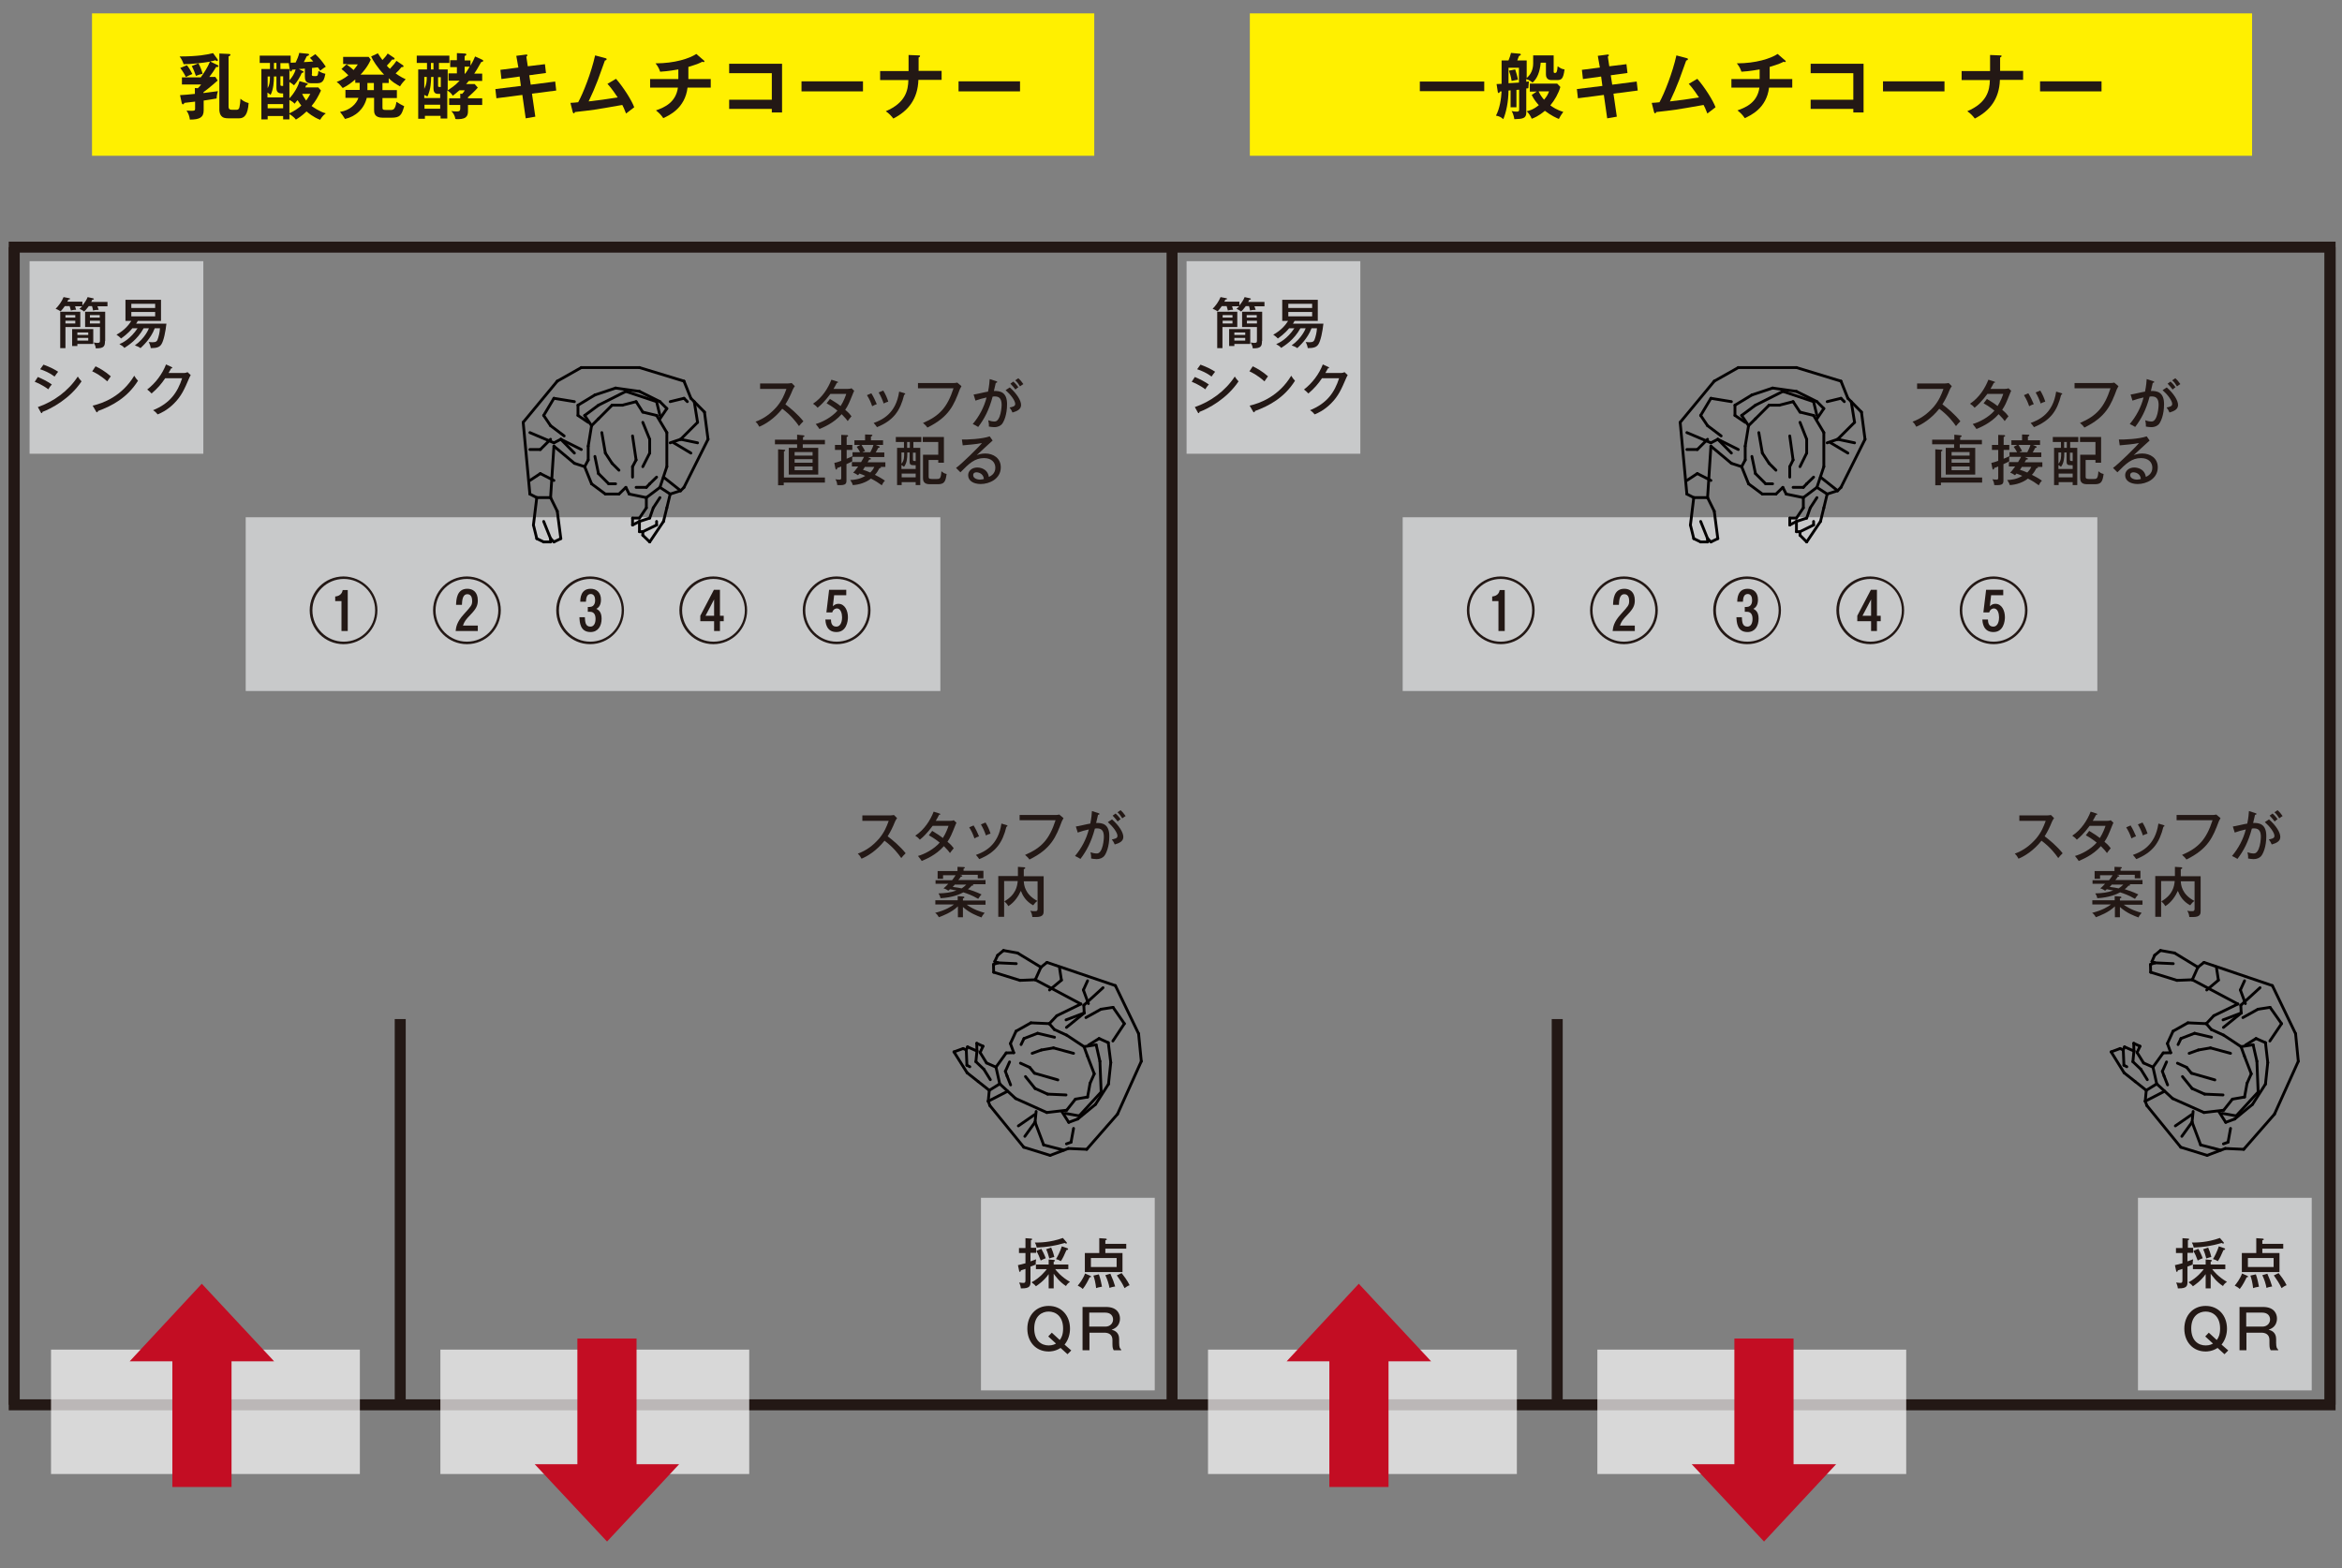 <?xml version="1.0" encoding="utf-8"?>
<!-- Generator: Adobe Illustrator 25.4.8, SVG Export Plug-In . SVG Version: 6.00 Build 0)  -->
<svg version="1.1" id="レイヤー_1" xmlns="http://www.w3.org/2000/svg" xmlns:xlink="http://www.w3.org/1999/xlink" x="0px"
	 y="0px" viewBox="0 0 1120 750" style="enable-background:new 0 0 1120 750;" xml:space="preserve">
<rect x="0" y="0" width="1120" height="750" fill="#808080" stroke="none"/>
<style type="text/css">
	.st0{fill:#FFF000;}
	.st1{fill:#231815;}
	.st2{fill:none;stroke:#231815;stroke-width:5.249;stroke-miterlimit:10;}
	.st3{fill:#C8C9CA;}
	.st4{fill:none;stroke:#030000;stroke-width:1.342;stroke-linecap:round;stroke-linejoin:round;stroke-miterlimit:10;}
	.st5{opacity:0.69;fill:#FFFFFF;}
	.st6{fill:#C30D23;}
</style>
<rect x="44" y="6.4" class="st0" width="479.3" height="68.1"/>
<rect x="597.7" y="6.4" class="st0" width="479.3" height="68.1"/>
<g>
	<g>
		<path class="st1" d="M97.3,44.5c1.7-0.2,4.6-0.6,6.9-0.9c-0.2,0.6-0.6,2.2-0.6,3.5c-2.1,0.4-2.6,0.4-6.2,1v4.7
			c0,3.4-2,4.4-6.6,4.4c-0.2-1.6-0.7-3-1.6-4.3c0.3,0,1.7,0.1,2.3,0.1c1.7,0,1.8-0.2,1.8-1.1v-3.3c-0.9,0.1-4.2,0.5-5.1,0.6
			c-0.1,0.3-0.4,0.7-0.7,0.7c-0.4,0-0.5-0.4-0.6-0.7l-0.8-3.7c1.6-0.1,4.8-0.3,7.1-0.6v-2.8l1.4,0.1c1-1,1.1-1.1,1.6-1.8H87V37h9
			c1.7-2.3,3.3-4.8,4.4-7.5c-3.4,0.6-9.1,1.2-12.6,1.2c-0.3-1-0.9-2.4-1.9-3.7c8.8,0,13.4-0.9,16-1.6l2.1,2.9
			c0.1,0.2,0.2,0.3,0.2,0.5s-0.2,0.4-0.4,0.4c-0.2,0-0.4-0.1-0.8-0.4c-0.6,0.2-1.3,0.4-2.5,0.6l3.5,1.7c0.3,0.1,0.5,0.3,0.5,0.5
			c0,0.5-0.7,0.5-1.1,0.4c-1.3,2.1-2,3.2-3.3,4.8h2.9l1.1,1.7c-0.6,0.5-3.4,3.1-6.8,5.6V44.5z M89.4,31.2c1,1.2,2,3,2.6,4.2
			c-1.1,0.4-2,0.9-3.1,1.4c-0.2-0.4-1.3-2.5-2.7-4.3L89.4,31.2z M94.9,30.3c1.1,1.9,1.8,4.2,2,5c-1,0.2-2.1,0.5-3.2,1
			c-0.4-1.3-1.4-3.7-2-4.7L94.9,30.3z M109.4,25.8c0.2,0,0.8,0,0.8,0.4c0,0.4-0.5,0.6-0.9,0.8v24c0,1.5,1,1.5,1.7,1.5h2.2
			c0.9,0,1.2-0.7,1.3-1.2c0.3-1.3,0.4-2.5,0.5-4.1c1,0.9,2,1.6,3.9,2.1c-0.4,5.6-2,7.3-4.6,7.3h-4.9c-2,0-2.8-0.4-3.2-0.8
			c-1.2-0.9-1.3-2.9-1.3-3.2v-27L109.4,25.8z"/>
		<path class="st1" d="M149.1,35.4c0,1,0.3,1,1.6,1c1.1,0,1.3,0,1.6-2.5c0.8,0.5,1.8,1.1,3.3,1.4c-0.5,2.4-0.9,4.5-3.7,4.5h-3.4
			c-2.4,0-2.7-1.8-2.7-3.1v-3.9c-0.9,0.1-2.1,0.2-2.9,0.2l1.9,1c0.2,0.1,0.4,0.2,0.4,0.4c0,0.3-0.5,0.4-0.9,0.5
			c-0.7,1.7-2.2,4.3-3.7,5.9c-0.5-0.4-1-0.9-2.2-1.6V47c2-1.9,4.4-6,4.8-8.2l3.5,1c0.3,0.1,0.5,0.2,0.5,0.4c0,0.3-0.4,0.4-0.8,0.6
			l-0.4,1h6.2l1.3,1.5c-1.4,3-2.5,5-4.5,7.4c0.9,0.6,3.7,2.7,6.8,3.5c-1.2,0.9-2,1.9-2.7,3.1c-3.4-1.3-5.8-3.4-6.5-4
			c-2.3,2.2-4.1,3.3-5.1,3.9c-1.2-1.6-2.9-2.5-3.1-2.6v2.5h-3v-1.6H128v1.6h-3V33h4.1v-2.9h-4.9v-3.5h14.8V30l2.4-0.1
			c0.5-1,1.5-3.3,1.7-4.6l4,0.4c0.3,0,0.7,0.1,0.7,0.4c0,0.4-0.4,0.5-1.1,0.8c-0.2,0.4-1.2,2.4-1.4,2.8c1,0,3.3-0.2,4.5-0.3
			c-0.8-0.9-1.1-1.3-1.6-1.7l2.6-1.8c1.8,1.7,3.3,3.4,5,6c-0.3,0.2-1.5,0.9-2.7,1.9c-0.3-0.5-0.5-0.9-1.1-1.6
			c-2,0.2-2.2,0.2-2.8,0.3V35.4z M135.4,46.6v-1.9c-1.4,0-3.2,0-3.2-2.5v-5.6H131c0,2.5-0.2,6-1.6,8.8c-0.3-0.3-0.6-0.6-1.5-1.1v2.3
			H135.4z M128,42.2c0.9-1.6,1.1-3,1.1-5.6H128V42.2z M135.4,51.8v-2H128v2H135.4z M132.2,30.1h-1.2V33h1.2V30.1z M138.4,38.4
			c1.4-1.5,2.5-3.4,3-5.2c-0.6,0.1-1.3,0.1-1.7,0.1c-0.2,0.6-0.3,0.9-0.6,0.9c-0.3,0-0.4-0.3-0.5-0.5l-0.5-3.5h-4V33h4.3V38.4z
			 M134.1,40.5c0,0.6,0.2,0.6,1.3,0.6v-4.6h-1.3V40.5z M138.4,54.2c2.2-1,4.4-2.5,5.7-3.7c-0.6-0.8-1-1.3-1.8-2.6
			c-0.4,0.4-0.6,0.7-1.4,1.7c-1-1.1-2-1.5-2.5-1.8V54.2z M144.5,44.9L144.5,44.9c0.3,0.7,0.9,1.8,1.9,3.2c1-1.3,1.6-2.5,2-3.2H144.5
			z"/>
		<path class="st1" d="M185.4,39.7h-2.5v3.4h6.9v3.8h-6.9v4.2c0,1.2,0,1.5,1.8,1.5h2.1c1.3,0,2.2-0.2,2.8-3.9c1.5,1,2.3,1.4,3.7,2.1
			c-1.3,4.4-2,5.5-6.2,5.5h-4.1c-4.1,0-4.1-2.5-4.1-3.8v-5.7h-3.5c-1.3,5.3-5.2,8.9-10.4,10.1c-0.8-1.3-1.5-2.3-2.4-3.4
			c4.6-0.6,7.9-3.8,8.8-6.7h-6.2v-3.8h6.8c0-0.2,0-0.4,0-0.6v-2.8h-2.1v-1.6c-2.1,1.8-3.8,3-6,4.1c-0.8-1-1.8-2.2-2.9-2.9
			c1.6-0.6,3.4-1.5,5.6-3.2c-1.9-1.8-2.4-2.3-3.3-3l2.6-2.4h-1.8v-3.4h12.2l1,1.3c-1.4,3.5-4.3,6.6-4.9,7.2h11.3
			c-3.2-3.3-5.5-7-6.2-8.7l3.2-1.5c0.9,1.4,1.3,2,2.2,3.2c1.1-1.2,1.7-1.8,2.5-3.1l3,2c0.1,0.1,0.3,0.2,0.3,0.5
			c0,0.5-0.8,0.4-1.2,0.4c-0.9,1.2-1.1,1.4-2.5,2.9c0.6,0.8,1.1,1.2,1.5,1.5c1.7-1.8,2.6-3,3.1-3.8l3.1,2.1c0.1,0.1,0.3,0.3,0.3,0.5
			c0,0.4-0.5,0.4-1,0.4c-1.3,1.6-1.3,1.6-2.8,3c2.5,1.8,4,2.4,4.8,2.8c-0.8,0.8-2.1,2.3-2.7,3.4c-2.6-1.5-3.6-2.1-5.4-3.9V39.7z
			 M165.7,30.8c0.3,0.2,2,1.4,3.4,2.7c1.1-1.3,1.6-2.1,2-2.7H165.7z M175.7,39.7v3.4h3.1v-3.4H175.7z"/>
		<path class="st1" d="M214.5,38.6v-3.5h4v-3h-3.2v-3.3h3.2v-3.4l3.7,0.2c0.3,0,0.8,0,0.8,0.5c0,0.4-0.4,0.5-0.8,0.7v2.1h2.8v2.5
			c1.4-2.4,1.8-3.5,2.2-4.4l3.3,1.5c0.2,0.1,0.6,0.3,0.6,0.6c0,0.3-0.4,0.5-1,0.6c-1.7,3.1-2.5,4.3-3.3,5.5h3.8v3.5h-6.4
			c-0.6,0.8-1,1.1-1.3,1.5h4.1l1.5,1.7c-1.3,1.6-3.8,3.8-4.7,4.6V47h6.8v3.2h-6.8v2.5c0,2,0,4.3-4.8,4.3c-0.4,0-0.8,0-1.2-0.1
			c-0.4-1.9-1.1-2.9-2-3.8c0.3,0.1,1.6,0.2,2.5,0.2c1.2,0,1.8-0.1,1.8-1.5v-1.6h-5.3V47h5.3v-2.2l0.9,0.1c0.5-0.5,1-1.1,1.2-1.7
			h-2.5c-1.2,1-2.1,1.8-3.2,2.6c-0.6-1.3-2.2-2.3-2.6-2.6v13.5h-3.2v-1.3h-7.5v1.4h-3.2V33.2h4.2v-3.1h-4.9v-3.5h15.6v3.5h-5v3.1
			h4.2v10c1.2-0.8,3.4-2.1,5.7-4.6H214.5z M202.9,42.5c1.1-2.2,1.2-3.7,1.2-5.7h-1.2V42.5z M210.5,46.9v-2h-1.1
			c-1.8,0-2.1-1.4-2.1-2.7v-5.4h-1.1c-0.1,2.4-0.1,5.7-1.8,9.4c-0.3-0.3-0.5-0.3-1.5-0.8v1.5H210.5z M210.5,52v-1.9h-7.5V52H210.5z
			 M207.3,30.1h-1.2v3.1h1.2V30.1z M209.5,41c0,0.6,0.1,0.6,1.3,0.6v-4.7h-1.3V41z M222.2,31.9v3.3h0.3c0.4-0.5,1-1.4,2.1-3.3H222.2
			z"/>
		<path class="st1" d="M246.9,26.7l4.6-0.6c0.2,0,0.7-0.1,0.7,0.3c0,0.3-0.2,0.5-0.5,0.7l0.7,4.6l8.2-1l0.5,4.2l-8,1.1l0.7,4.5
			l11.7-1.5l0.5,4.3l-11.6,1.5l1.6,11l-4.6,0.8l-1.6-11.2L237.4,47l-0.5-4.4l12.2-1.5l-0.6-4.5l-8.7,1.2l-0.5-4.4l8.6-1.1
			L246.9,26.7z"/>
		<path class="st1" d="M294.6,37.7c3.6,4.1,7.6,10.5,8.7,13.6c-0.2,0.1-2.9,2.2-3.9,3c-0.8-2.1-1.4-3.4-1.8-4.1
			c-13.6,2.4-13.9,2.4-22.7,3.4c-0.1,0.5-0.3,0.6-0.5,0.6c-0.2,0-0.4-0.3-0.5-0.6l-1.1-4.4c0.6,0,3.1-0.2,3.7-0.3
			c2.3-4.1,6.3-14.2,8.1-22.4l4.9,1.3c0.4,0.1,0.6,0.2,0.6,0.5c0,0.4-0.4,0.6-0.8,0.6c-0.5,1.5-2.9,8.1-3.4,9.4
			c-1.3,3.4-2.8,6.9-4.4,10.2c3.1-0.3,9.6-1.2,13.9-1.9c-3-4.5-4.1-5.6-4.9-6.5L294.6,37.7z"/>
		<path class="st1" d="M329.1,37.8h10.8v4.1h-11.1c-1.2,9.9-8.8,13.3-11.6,14.6c-1.1-1.6-1.9-2.4-3.5-3.7c4.3-1.5,9.5-3.9,10.5-10.9
			h-13.3v-4.1h13.5v-4.6c-5,0.9-7.4,1-8.7,1.1c-0.6-1.9-1.5-3.1-2.2-4c9.1,0,16.2-2.3,19.5-4.5l3.7,3.2c0.1,0.1,0.2,0.2,0.2,0.3
			c0,0.2-0.2,0.4-0.5,0.4c-0.2,0-0.3-0.1-0.5-0.2c-0.9,0.5-2.3,1.2-6.7,2.5V37.8z"/>
		<path class="st1" d="M348.7,52.2v-4.5h20.4V35h-20.4v-4.5H374v23.3h-4.9v-1.7H348.7z"/>
		<path class="st1" d="M412.7,38.9v4.8h-29.4v-4.8H412.7z"/>
		<path class="st1" d="M434.5,26.3l4.8,0.2c0.4,0,0.7,0,0.7,0.3c0,0.4-0.5,0.6-0.7,0.7v6.4h11v4.3h-11.1c-0.3,9.2-4.9,14.9-12,18.5
			c-0.8-1.1-2.1-2.5-3.6-3.5c9.4-4,10.7-9.9,10.8-14.9h-13.5v-4.3h13.6V26.3z"/>
		<path class="st1" d="M487.8,38.9v4.8h-29.4v-4.8H487.8z"/>
	</g>
</g>
<g>
	<g>
		<path class="st1" d="M363.5,186v-2.6h13.3c0.4,0,1.4-0.1,1.8-0.2l1.5,1.5c-0.4,0.6-0.7,1-1,1.7c-1.1,2.7-1.9,4.4-3.5,7
			c2.2,1.6,6.1,4.9,8.6,8.1c-1.1,1.1-1.2,1.2-2.1,2.3c-1.4-2-3.7-5.1-8-8.3c-3.9,4.9-8.3,7.5-11,8.6c-0.6-1.1-0.9-1.6-1.8-2.4
			c4.1-1.5,7.2-3.8,10.2-7.2c2.5-3,3.6-5.7,4.6-8.5H363.5z"/>
		<path class="st1" d="M396.9,190.8c2.5,1.5,4,2.5,5.1,3.4c1.5-2.3,2.4-4.9,2.7-5.8h-7.6c-0.2,0.2-2.7,3.9-6.1,6.6
			c-0.6-0.7-1.1-1.2-2.2-1.9c4.4-2.9,7.2-7.4,8.8-11.5l2.8,0.9c0.3,0.1,0.4,0.2,0.4,0.3c0,0.3-0.5,0.3-0.6,0.3c-0.5,0.9-1,2-1.6,2.9
			h6.9c0.9,0,1.3-0.1,1.7-0.3l1.3,1.2c-0.2,0.3-0.3,0.7-0.5,1.1c-2,5-2.4,5.9-3.8,8c1.8,1.5,2.4,2.3,3,3.1c-0.8,0.9-1.5,1.9-1.8,2.3
			c-0.4-0.6-1.2-1.6-2.9-3.3c-3.9,4.4-8.8,6.3-10.6,7.1c-0.6-0.9-0.7-1-1.8-2.4c3.2-0.9,7.6-3.2,10.4-6.4c-2.5-2-4.3-3-5.2-3.5
			L396.9,190.8z"/>
		<path class="st1" d="M416.7,188.1c1,1.6,1.9,3.5,2.6,5.2c-0.7,0.2-1.5,0.6-2.2,1c-0.8-2.3-1.3-3.3-2.5-5.3L416.7,188.1z
			 M432.4,188c0.3,0.1,0.5,0.2,0.5,0.4c0,0.3-0.4,0.4-0.5,0.4c-1.9,7.7-5.1,12.3-13,15.5c-0.6-0.8-0.9-1.3-1.6-2
			c3.9-1.4,10.7-4.4,12.2-15L432.4,188z M422.4,186.8c1.1,1.8,1.8,3.4,2.4,5.3c-0.3,0.1-1.4,0.4-2.2,0.9c-0.6-1.8-1.3-3.4-2.4-5.3
			L422.4,186.8z"/>
		<path class="st1" d="M456,183.2c1.1,0,1.5-0.2,1.8-0.2l2,1.7c-0.4,0.7-0.5,0.9-0.8,1.5c-2.8,7.5-5.1,13.2-15.5,18.3
			c-0.7-1.1-1.8-1.9-2.1-2.2c7.9-3.4,11.6-7.4,14.6-16.6H439v-2.5H456z"/>
		<path class="st1" d="M476.4,182.3c0.3,0.1,0.5,0.2,0.5,0.4c0,0.2-0.2,0.4-0.7,0.4c-0.2,0.8-0.2,1.1-0.9,3.9
			c3.1-0.1,6.3,0.6,6.3,6.3c0,5.1-1.5,8.4-2.5,9.6c-0.7,0.7-1.7,1.4-3.7,1.4c-1,0-1.9-0.2-2.5-0.3c0.1-1.2-0.2-2.5-0.3-3
			c1.4,0.5,2.3,0.6,2.8,0.6c0.8,0,1.7-0.1,2.6-2.3c0.7-1.7,1-4.5,1-5.6c0-2.3-0.6-4.1-3.2-4.1c-0.2,0-0.6,0-1.1,0.1
			c-1.7,6.4-4,10.7-6.9,14.5c-0.8-0.5-1.7-1-2.6-1.4c3.1-3.7,5.4-8,6.6-12.7c-1.9,0.4-3.3,0.8-5.3,1.5l-0.9-2.9
			c1.1-0.1,5.9-1.3,6.9-1.4c0.6-2.9,0.7-4.7,0.8-6L476.4,182.3z M482.9,185.3c3.3,2.9,5.4,6.2,5.4,8.4c0,2.2-2.1,3-4.1,3.6
			c-0.3-0.8-0.9-1.8-1.4-2.4c1.4-0.3,2.7-0.5,2.7-1.7c0-1.6-2.2-4.5-4.6-6.6L482.9,185.3z M484.6,182.5c0.3,0.2,1.4,1.3,2.4,2.7
			c-0.6,0.4-0.7,0.5-1.4,1.1c-0.6-0.8-1.6-2-2.4-2.8L484.6,182.5z M487,180.9c0.7,0.6,1.6,1.6,2.4,2.8c-0.7,0.4-1,0.7-1.6,1.1
			c-0.8-1.3-1.3-2-2.3-2.9L487,180.9z"/>
		<path class="st1" d="M394.5,210.3v2.2h-10.6v1.7h7.4V227h-14.1v-12.8h4v-1.7h-10.6v-2.2h10.6v-2.4l2.9,0.3c0.3,0,0.6,0.1,0.6,0.4
			c0,0.3-0.2,0.3-0.7,0.5v1.3H394.5z M394.5,228.5v2.3h-19.7v1.3h-2.7v-17.2l2.8,0.2c0.3,0,0.6,0,0.6,0.3c0,0.3-0.3,0.4-0.6,0.5
			v12.5H394.5z M380,217.9h8.6v-1.7H380V217.9z M388.6,219.6H380v1.7h8.6V219.6z M388.6,223.1H380v1.8h8.6V223.1z"/>
		<path class="st1" d="M407.8,216.3h3.5c-0.3-0.6-0.9-1.7-1.6-2.6l1.7-0.9h-2.8v-2.2h5.1v-2.8l2.8,0.1c0.3,0,0.7,0,0.7,0.3
			c0,0.3-0.4,0.5-0.7,0.6v1.8h5.8v2.2h-3.5l1.5,0.6c0.2,0.1,0.4,0.2,0.4,0.4c0,0.3-0.4,0.4-0.7,0.4c-0.4,0.7-1,1.8-1.2,2.2h4.1v2.2
			h-7.9l1.1,0.5c0.2,0.1,0.4,0.2,0.4,0.4c0,0.3-0.4,0.3-0.8,0.3c-0.2,0.4-0.3,0.5-0.8,1.3h8.5v2.2h-2.4c0.1,0.1,0.3,0.1,0.3,0.3
			c0,0.3-0.3,0.3-0.7,0.3c-0.7,1.2-1.2,2.2-2.2,3.2c0.8,0.4,3,1.5,4.8,2.8c-0.8,0.8-1,1.2-1.5,2.2c-1.5-1.1-3-2.1-5.2-3.2
			c-2.2,1.8-5.7,3-8.7,3.1c-0.2-0.8-0.5-1.4-1.2-2.4c2.2-0.1,4.6-0.4,7.2-2c-1.3-0.6-1.5-0.6-2.8-1.1c-0.2,0.3-0.4,0.5-0.7,0.8
			c-0.6-0.4-1.5-1-2.3-1.2c0.4-0.4,1.3-1.4,2.4-3h-3V221h4.4c0.9-1.5,1.2-2.1,1.4-2.5h-5.6c-0.1,0.8-0.1,1.4,0,2.1
			c-0.5,0.3-1.2,0.7-2.8,1.4v7.5c0,1.7,0,2.8-4.4,2.5c-0.1-1.3-0.4-1.9-0.9-2.8c0.6,0.1,0.9,0.2,2,0.2c0.6,0,0.8-0.2,0.8-0.8v-5.5
			c-0.9,0.4-1.4,0.6-1.9,0.7c-0.1,0.3-0.1,0.8-0.5,0.8c-0.2,0-0.3-0.3-0.4-0.6l-0.5-2.6c0.4-0.1,1.2-0.2,3.3-1v-5.2h-3v-2.4h3v-4.8
			l2.7,0.1c0.2,0,0.6,0,0.6,0.4c0,0.2-0.3,0.4-0.7,0.5v3.8h2.7v2.4h-2.7v4.2c1.5-0.6,2.2-0.9,2.8-1.2V216.3z M416.2,216.3
			c0.5-1,1.2-2.3,1.5-3.5h-5.7c0.6,0.9,1.6,2.7,1.7,2.9c-0.8,0.3-1,0.4-1.3,0.6H416.2z M413.7,223.2c-0.1,0.2-0.7,1-1,1.5
			c0.9,0.3,2.2,0.7,3.5,1.3c0.6-0.6,1.4-1.5,1.9-2.7H413.7z"/>
		<path class="st1" d="M436.7,214.2h3.4V232h-2.2v-1.4h-6.7v1.4h-2.2v-17.8h3.3v-2.8h-3.9V209h12.2v2.4h-3.8V214.2z M437.9,224.4
			v-1.9h-0.5c-1.9,0-2.4-0.1-2.4-1.9v-4.2h-1.1c0,3.2-0.3,5.2-1.6,6.9c-0.2-0.2-0.4-0.4-1.2-0.9v1.9H437.9z M431.1,221.8
			c1.3-1.5,1.3-3.2,1.3-5.4h-1.3V221.8z M437.9,228.3v-1.8h-6.7v1.8H437.9z M435.1,211.4h-1.3v2.8h1.3V211.4z M436.6,219.6
			c0,0.9,0.1,0.9,1.3,0.9v-4h-1.3V219.6z M444.1,220v7.7c0,0.9,0,1.4,1.6,1.4h2.2c1.4,0,2.1,0,2.3-3.7c0.5,0.4,1.3,1.1,2.5,1.3
			c-0.5,3.5-1,4.9-4.2,4.9h-3.9c-3.1,0-3.2-2-3.2-3v-11.1h7.3v-6.1h-7.4V209h10.1v12.3h-2.7V220H444.1z"/>
		<path class="st1" d="M474.7,210.7c-0.9,0.8-6.7,6.1-7.6,7c0.8-0.3,2.1-0.8,4.1-0.8c3.8,0,7.4,2.2,7.4,6.6c0,5.6-5.5,8-9.6,8
			c-3.4,0-6-1.5-6-4.2c0-2.1,1.8-3.7,4.4-3.7c0.3,0,4.8,0,5.5,4.5c0.6-0.3,3.1-1.3,3.1-4.4c0-2.6-1.9-4.6-5.4-4.6
			c-4.4,0-7.1,2.5-11.3,6.8l-2.1-2.1c2.6-1.8,11.3-10.4,12.4-11.9c-2.7,0.6-7.3,0.9-9.2,1.1l-0.4-2.8c2.5,0.1,9.6-0.2,13.3-1.5
			L474.7,210.7z M469.4,226.8c-0.6-0.5-1.5-0.9-2.4-0.9c-0.8,0-1.6,0.3-1.6,1.4c0,1.6,2.2,2.1,3.2,2.1c0.8,0,1.5-0.2,1.9-0.3
			C470.4,228.4,470.3,227.6,469.4,226.8z"/>
	</g>
</g>
<g>
	<g>
		<path class="st1" d="M412.4,392.6v-2.6h13.3c0.4,0,1.4-0.1,1.8-0.2l1.5,1.5c-0.4,0.6-0.7,1-1,1.7c-1.1,2.7-1.9,4.4-3.5,7
			c2.2,1.6,6.1,4.9,8.6,8.1c-1.1,1.1-1.2,1.2-2.1,2.3c-1.4-2-3.7-5.1-8-8.3c-3.9,4.9-8.3,7.5-11,8.6c-0.6-1.1-0.9-1.6-1.8-2.4
			c4.1-1.5,7.2-3.8,10.2-7.2c2.5-3,3.6-5.7,4.6-8.5H412.4z"/>
		<path class="st1" d="M445.8,397.4c2.5,1.5,4,2.5,5.1,3.4c1.5-2.3,2.4-4.9,2.7-5.8H446c-0.2,0.2-2.7,3.9-6.1,6.6
			c-0.6-0.7-1.1-1.2-2.2-1.9c4.4-2.9,7.2-7.4,8.8-11.5l2.8,0.9c0.3,0.1,0.4,0.2,0.4,0.3c0,0.3-0.5,0.3-0.6,0.3c-0.5,0.9-1,2-1.6,2.9
			h6.9c0.9,0,1.3-0.1,1.7-0.3l1.3,1.2c-0.2,0.3-0.3,0.7-0.5,1.1c-2,5-2.4,5.9-3.8,8c1.8,1.5,2.4,2.3,3,3.1c-0.8,0.9-1.5,1.9-1.8,2.3
			c-0.4-0.6-1.2-1.6-2.9-3.3c-3.9,4.4-8.8,6.3-10.6,7.1c-0.6-0.9-0.7-1-1.8-2.4c3.2-0.9,7.6-3.2,10.4-6.4c-2.5-2-4.3-3-5.2-3.5
			L445.8,397.4z"/>
		<path class="st1" d="M465.6,394.8c1,1.6,1.9,3.5,2.6,5.2c-0.7,0.2-1.5,0.6-2.2,1c-0.8-2.3-1.3-3.3-2.5-5.3L465.6,394.8z
			 M481.3,394.6c0.3,0.1,0.5,0.2,0.5,0.4c0,0.3-0.4,0.4-0.5,0.4c-1.9,7.7-5.1,12.3-13,15.5c-0.6-0.8-0.9-1.3-1.6-2
			c3.9-1.4,10.7-4.4,12.2-15L481.3,394.6z M471.3,393.4c1.1,1.8,1.8,3.4,2.4,5.3c-0.3,0.1-1.4,0.4-2.2,0.9c-0.6-1.8-1.3-3.4-2.4-5.3
			L471.3,393.4z"/>
		<path class="st1" d="M504.8,389.8c1.1,0,1.5-0.2,1.8-0.2l2,1.7c-0.4,0.7-0.5,0.9-0.8,1.5c-2.8,7.5-5.1,13.2-15.5,18.3
			c-0.7-1.1-1.8-1.9-2.1-2.2c7.9-3.4,11.6-7.4,14.6-16.6h-17.2v-2.5H504.8z"/>
		<path class="st1" d="M525.3,388.9c0.3,0.1,0.5,0.2,0.5,0.4c0,0.2-0.2,0.4-0.7,0.4c-0.2,0.8-0.2,1.1-0.9,3.9
			c3.1-0.1,6.3,0.6,6.3,6.3c0,5.1-1.5,8.4-2.5,9.6c-0.7,0.7-1.7,1.4-3.7,1.4c-1,0-1.9-0.2-2.5-0.3c0.1-1.2-0.2-2.5-0.3-3
			c1.4,0.5,2.3,0.6,2.8,0.6c0.8,0,1.7-0.1,2.6-2.3c0.7-1.7,1-4.5,1-5.6c0-2.3-0.6-4.1-3.2-4.1c-0.2,0-0.6,0-1.1,0.1
			c-1.7,6.4-4,10.7-6.9,14.5c-0.8-0.5-1.7-1-2.6-1.4c3.1-3.7,5.4-8,6.6-12.7c-1.9,0.4-3.3,0.8-5.3,1.5l-0.9-2.9
			c1.1-0.1,5.9-1.3,6.9-1.4c0.6-2.9,0.7-4.7,0.8-6L525.3,388.9z M531.8,391.9c3.3,2.9,5.4,6.2,5.4,8.4c0,2.2-2.1,3-4.1,3.6
			c-0.3-0.8-0.9-1.8-1.4-2.4c1.4-0.3,2.7-0.5,2.7-1.7c0-1.6-2.2-4.5-4.6-6.6L531.8,391.9z M533.5,389.1c0.3,0.2,1.4,1.3,2.4,2.7
			c-0.6,0.4-0.7,0.5-1.4,1.1c-0.6-0.8-1.6-2-2.4-2.8L533.5,389.1z M535.9,387.5c0.7,0.6,1.6,1.6,2.4,2.8c-0.7,0.4-1,0.7-1.6,1.1
			c-0.8-1.3-1.3-2-2.3-2.9L535.9,387.5z"/>
		<path class="st1" d="M460.6,438.7h-2.5v-5.2c-3.1,3-7.3,4.5-9.1,5.2c-0.8-1.3-1.1-1.6-1.8-2.1c4.8-1.2,7.6-2.9,9-4h-8.9v-2h10.7
			v-2l2.6,0.2c0.2,0,0.6,0.1,0.6,0.4c0,0.3-0.3,0.4-0.7,0.5v1h10.8v2h-9c3.2,2.3,6.4,3.3,8.6,3.9c-0.7,0.8-1.2,1.4-1.5,2.2
			c-2-0.7-5.7-2.1-8.9-5V438.7z M447.4,423v-2h7.9c0.2-0.2,1.1-1.4,1.7-2.4h-6v1.7h-2.6v-3.7h9.5v-2l2.9,0.1c0.2,0,0.6,0,0.6,0.3
			c0,0.3-0.3,0.4-0.6,0.5v1h9.5v3.6h-2.7v-1.7h-8.6c0.8,0.2,1.2,0.3,1.2,0.6c0,0.3-0.4,0.3-0.7,0.3c-0.3,0.5-0.4,0.7-1.2,1.6h13v2
			H465c0.3,0.1,0.5,0.2,0.5,0.4c0,0.3-0.5,0.3-0.8,0.3c-0.6,0.7-1.1,1.2-1.8,1.7c1.4,0.4,4,1.3,6.5,2.5c-0.4,0.4-1,1.1-1.6,2.1
			c-3.3-1.9-5.3-2.5-7.1-3.1c-1.6,0.9-5.3,2.5-10.9,2.8c-0.3-1.1-0.4-1.4-1-2.3c3.4-0.1,5.9-0.4,8.6-1.4c-0.7-0.1-2-0.4-3.1-0.6
			c-0.3,0.3-0.5,0.5-0.8,0.7c-1.3-0.9-1.9-1-2.3-1.1c0.5-0.4,1.2-1,2.3-2.2H447.4z M456.7,423c-0.2,0.3-0.7,0.8-1.1,1.2
			c2.4,0.3,2.8,0.4,4.3,0.7c0.8-0.5,1.5-1.1,2.2-1.8H456.7z"/>
		<path class="st1" d="M499.1,419v16.7c0,1.2,0,2.9-3.6,2.9h-1.8c-0.2-1.3-0.3-1.8-1-3c0.8,0.2,1.5,0.2,2.3,0.2c0.6,0,1.2,0,1.2-1.2
			v-13.1h-6.6c0.1,1.6,0.4,6.2,6.5,9.4c-0.7,0.5-1.3,1.1-2,2.1c-3.5-1.9-5-4.6-5.9-6.9c-1.2,2.6-3.1,5.5-6,7.3
			c-0.5-0.9-0.9-1.4-1.9-2.3c5.5-3.1,6.2-7.3,6.4-9.7h-6.5v17.1h-2.8V419h9.4v-4.4l3,0.2c0.2,0,0.5,0.1,0.5,0.4
			c0,0.3-0.2,0.3-0.7,0.5v3.4H499.1z"/>
	</g>
</g>
<g>
	<g>
		<path class="st1" d="M709.8,39v4.6H679V39H709.8z"/>
		<path class="st1" d="M732.9,26.5H743v7.7c0,0.5,0.1,0.7,0.6,0.7c0.8,0,1.1-0.6,1.3-3.2c1.5,1,1.9,1.3,3.3,1.5
			c-0.6,4.6-1.5,5.1-3.6,5.1H742c-0.5,0-2.7,0-2.7-2.7V30h-2.5c-0.4,4.5-1.7,7.6-3.9,9.5c-1.2-1.1-2.7-1.6-3-1.7v1.3
			c0.5-0.1,0.8-0.1,1.3-0.1c-0.1,0.4-0.1,0.6-0.3,3.2c-0.3,0-0.6,0.1-1,0.1v11.6c0,2.7-1.7,3-5.7,3.1c-0.2-1.2-0.6-2.8-1.3-3.9
			c0.8,0.2,1.6,0.3,2.4,0.3c1.2,0,1.2-0.4,1.2-1.4v-9.1c-0.2,0-1.1,0.1-1.3,0.1v8.3h-2.8v-8.1l-1,0.1c0,5.3-1.2,10.8-2.5,13.7
			c-1.1-1-1.9-1.4-3.5-1.7c1.8-3.3,2.5-8,2.7-11.6l-0.8,0.1c-0.2,0.4-0.3,0.7-0.6,0.7c-0.2,0-0.3-0.2-0.4-0.4l-0.6-3.9
			c0.6,0,0.8,0,2.4-0.1V28.9h3.3c0.5-1.2,0.9-2.4,1.2-3.6l4.3,0.4c0.2,0,0.4,0.2,0.4,0.4c0,0.3-0.5,0.5-0.9,0.7
			c-0.1,0.3-0.7,1.8-0.8,2.1h4.5v8.4c1.7-1.4,3.1-3.7,3.1-7V26.5z M721.4,39.8c2.8-0.2,3.1-0.2,5-0.3v-7.1h-5V39.8z M724.6,33.2
			c0.2,0.6,1.1,3.4,1.3,4.9c-2,0.4-2.2,0.4-3,0.6c-0.4-2.4-0.8-3.5-1.3-4.9L724.6,33.2z M731.6,43.7V40h13.1l1.5,1.6
			c-0.9,3.1-2.7,6.3-4.8,8.8c1.1,0.8,3.1,2.2,6.2,3.1c-0.6,0.8-1.6,2.3-2.1,3.4c-1-0.4-3.7-1.6-6.7-3.9c-3.1,2.6-5.2,3.4-6.3,3.8
			c-0.4-1.1-1.5-2.8-2.4-3.6c0.9-0.2,3-0.6,5.8-2.9c-0.9-1-2.3-2.6-3.4-4.9l2.4-1.6H731.6z M735.8,43.7c0.5,1.1,1.2,2.4,2.6,4
			c1.2-1.4,1.8-2.4,2.4-4H735.8z"/>
		<path class="st1" d="M764.1,26.7l4.6-0.6c0.2,0,0.7-0.1,0.7,0.3c0,0.3-0.2,0.5-0.5,0.7l0.7,4.6l8.2-1l0.5,4.2l-8,1.1l0.7,4.5
			l11.7-1.5l0.5,4.3l-11.6,1.5l1.6,11l-4.6,0.8l-1.6-11.2L754.6,47l-0.5-4.4l12.2-1.5l-0.6-4.5l-8.7,1.2l-0.5-4.4l8.6-1.1
			L764.1,26.7z"/>
		<path class="st1" d="M811.7,37.7c3.6,4.1,7.6,10.5,8.7,13.6c-0.2,0.1-2.9,2.2-3.9,3c-0.8-2.1-1.4-3.4-1.8-4.1
			c-13.6,2.4-13.9,2.4-22.7,3.4c-0.1,0.5-0.3,0.6-0.5,0.6c-0.2,0-0.4-0.3-0.5-0.6l-1.1-4.4c0.6,0,3.1-0.2,3.7-0.3
			c2.3-4.1,6.3-14.2,8.1-22.4l4.9,1.3c0.4,0.1,0.6,0.2,0.6,0.5c0,0.4-0.4,0.6-0.8,0.6c-0.5,1.5-2.9,8.1-3.4,9.4
			c-1.3,3.4-2.8,6.9-4.4,10.2c3.1-0.3,9.6-1.2,13.9-1.9c-3-4.5-4.1-5.6-4.9-6.5L811.7,37.7z"/>
		<path class="st1" d="M846.3,37.8h10.8v4.1H846c-1.2,9.9-8.8,13.3-11.6,14.6c-1.1-1.6-1.9-2.4-3.5-3.7c4.3-1.5,9.5-3.9,10.5-10.9
			H828v-4.1h13.5v-4.6c-5,0.9-7.4,1-8.7,1.1c-0.6-1.9-1.5-3.1-2.2-4c9.1,0,16.2-2.3,19.5-4.5l3.7,3.2c0.1,0.1,0.2,0.2,0.2,0.3
			c0,0.2-0.2,0.4-0.5,0.4c-0.2,0-0.3-0.1-0.5-0.2c-0.9,0.5-2.3,1.2-6.7,2.5V37.8z"/>
		<path class="st1" d="M865.9,52.2v-4.5h20.4V35h-20.4v-4.5h25.3v23.3h-4.9v-1.7H865.9z"/>
		<path class="st1" d="M929.9,38.9v4.8h-29.4v-4.8H929.9z"/>
		<path class="st1" d="M951.7,26.3l4.8,0.2c0.4,0,0.7,0,0.7,0.3c0,0.4-0.5,0.6-0.7,0.7v6.4h11v4.3h-11.1c-0.3,9.2-4.9,14.9-12,18.5
			c-0.8-1.1-2.1-2.5-3.6-3.5c9.4-4,10.7-9.9,10.8-14.9h-13.5v-4.3h13.6V26.3z"/>
		<path class="st1" d="M1005,38.9v4.8h-29.4v-4.8H1005z"/>
	</g>
</g>
<rect x="6.8" y="118.2" class="st2" width="1107.5" height="553.7"/>
<line class="st2" x1="560.5" y1="671.9" x2="560.5" y2="118.2"/>
<rect x="117.5" y="247.4" class="st3" width="332.2" height="83.1"/>
<rect x="464.6" y="577.4" transform="matrix(1.619763e-10 -1 1 1.619763e-10 -108.277 1129.59)" class="st3" width="92.1" height="83.1"/>
<rect x="9.6" y="129.4" transform="matrix(1.619567e-10 -1 1 1.619567e-10 -115.259 226.614)" class="st3" width="92.1" height="83.1"/>
<line class="st2" x1="1114.3" y1="118.2" x2="1114.3" y2="671.9"/>
<line class="st2" x1="6.8" y1="671.9" x2="6.8" y2="118.2"/>
<line class="st2" x1="191.4" y1="671.9" x2="191.4" y2="487.4"/>
<g>
	<line class="st4" x1="307.4" y1="254.3" x2="307.4" y2="256"/>
	<line class="st4" x1="307.4" y1="256" x2="310.7" y2="259.2"/>
	<line class="st4" x1="310.7" y1="259.2" x2="317.3" y2="249.4"/>
	<line class="st4" x1="317.3" y1="249.4" x2="318.9" y2="242.9"/>
	<line class="st4" x1="318.9" y1="242.9" x2="320.5" y2="236.3"/>
	<line class="st4" x1="320.5" y1="236.3" x2="325.5" y2="234.7"/>
	<line class="st4" x1="325.5" y1="234.7" x2="327.1" y2="233.1"/>
	<line class="st4" x1="327.1" y1="233.1" x2="338.6" y2="210.1"/>
	<line class="st4" x1="338.6" y1="210.1" x2="336.9" y2="197.1"/>
	<line class="st4" x1="336.9" y1="197.1" x2="330.4" y2="190.5"/>
	<line class="st4" x1="330.4" y1="190.5" x2="327.1" y2="182.3"/>
	<line class="st4" x1="327.1" y1="182.3" x2="305.8" y2="175.8"/>
	<line class="st4" x1="305.8" y1="175.8" x2="278" y2="175.8"/>
	<line class="st4" x1="278" y1="175.8" x2="266.5" y2="182.3"/>
	<line class="st4" x1="266.5" y1="182.3" x2="250.2" y2="202"/>
	<line class="st4" x1="250.2" y1="202" x2="253.4" y2="236.3"/>
	<line class="st4" x1="253.4" y1="236.3" x2="256.7" y2="238"/>
	<line class="st4" x1="256.7" y1="238" x2="255.1" y2="251.1"/>
	<line class="st4" x1="255.1" y1="251.1" x2="256.7" y2="257.6"/>
	<line class="st4" x1="256.7" y1="257.6" x2="260" y2="259.2"/>
	<line class="st4" x1="260" y1="259.2" x2="263.3" y2="259.2"/>
	<line class="st4" x1="263.3" y1="259.2" x2="263.3" y2="257.6"/>
	<line class="st4" x1="263.3" y1="257.6" x2="264.9" y2="259.2"/>
	<line class="st4" x1="264.9" y1="259.2" x2="268.2" y2="257.6"/>
	<line class="st4" x1="268.2" y1="257.6" x2="266.5" y2="244.5"/>
	<line class="st4" x1="266.5" y1="244.5" x2="263.3" y2="238"/>
	<line class="st4" x1="263.3" y1="238" x2="264.9" y2="213.4"/>
	<line class="st4" x1="264.9" y1="213.4" x2="274.7" y2="221.6"/>
	<line class="st4" x1="274.7" y1="221.6" x2="279.6" y2="223.2"/>
	<line class="st4" x1="279.6" y1="223.2" x2="282.9" y2="231.4"/>
	<line class="st4" x1="282.9" y1="231.4" x2="289.5" y2="236.3"/>
	<line class="st4" x1="289.5" y1="236.3" x2="296" y2="236.3"/>
	<line class="st4" x1="296" y1="236.3" x2="299.3" y2="233.1"/>
	<line class="st4" x1="299.3" y1="233.1" x2="300.9" y2="236.3"/>
	<line class="st4" x1="300.9" y1="236.3" x2="309.1" y2="238"/>
	<line class="st4" x1="309.1" y1="238" x2="309.1" y2="242.9"/>
	<line class="st4" x1="309.1" y1="242.9" x2="305.8" y2="247.8"/>
	<line class="st4" x1="305.8" y1="247.8" x2="302.5" y2="247.8"/>
	<line class="st4" x1="302.5" y1="247.8" x2="302.5" y2="251.1"/>
	<line class="st4" x1="302.5" y1="251.1" x2="305.8" y2="249.4"/>
	<line class="st4" x1="305.8" y1="249.4" x2="305.8" y2="254.3"/>
	<line class="st4" x1="305.8" y1="254.3" x2="307.4" y2="254.3"/>
	<line class="st4" x1="309.1" y1="238" x2="315.6" y2="233.1"/>
	<line class="st4" x1="315.6" y1="233.1" x2="318.9" y2="223.2"/>
	<line class="st4" x1="318.9" y1="223.2" x2="318.9" y2="206.9"/>
	<line class="st4" x1="318.9" y1="206.9" x2="314" y2="198.7"/>
	<line class="st4" x1="314" y1="198.7" x2="307.4" y2="197.1"/>
	<line class="st4" x1="307.4" y1="197.1" x2="304.2" y2="192.1"/>
	<line class="st4" x1="304.2" y1="192.1" x2="297.6" y2="193.8"/>
	<line class="st4" x1="297.6" y1="193.8" x2="292.7" y2="193.8"/>
	<line class="st4" x1="292.7" y1="193.8" x2="286.2" y2="200.3"/>
	<line class="st4" x1="286.2" y1="200.3" x2="282.9" y2="203.6"/>
	<line class="st4" x1="282.9" y1="203.6" x2="281.3" y2="213.4"/>
	<line class="st4" x1="281.3" y1="213.4" x2="281.3" y2="220"/>
	<line class="st4" x1="281.3" y1="220" x2="279.6" y2="223.2"/>
	<line class="st4" x1="302.5" y1="223.2" x2="302.5" y2="228.2"/>
	<line class="st4" x1="302.5" y1="223.2" x2="304.2" y2="220"/>
	<line class="st4" x1="304.2" y1="220" x2="302.5" y2="208.5"/>
	<line class="st4" x1="307.4" y1="223.2" x2="310.7" y2="216.7"/>
	<line class="st4" x1="310.7" y1="216.7" x2="310.7" y2="210.1"/>
	<line class="st4" x1="310.7" y1="210.1" x2="307.4" y2="202"/>
	<line class="st4" x1="296" y1="224.9" x2="292.7" y2="221.6"/>
	<line class="st4" x1="292.7" y1="221.6" x2="289.5" y2="216.7"/>
	<line class="st4" x1="289.5" y1="216.7" x2="287.8" y2="206.9"/>
	<line class="st4" x1="294.4" y1="231.4" x2="291.1" y2="231.4"/>
	<line class="st4" x1="291.1" y1="231.4" x2="286.2" y2="226.5"/>
	<line class="st4" x1="286.2" y1="226.5" x2="284.5" y2="218.3"/>
	<line class="st4" x1="304.2" y1="233.1" x2="309.1" y2="233.1"/>
	<line class="st4" x1="309.1" y1="233.1" x2="310.7" y2="231.4"/>
	<line class="st4" x1="310.7" y1="231.4" x2="314" y2="228.2"/>
	<line class="st4" x1="315.6" y1="198.7" x2="314" y2="192.1"/>
	<line class="st4" x1="314" y1="192.1" x2="299.3" y2="187.2"/>
	<line class="st4" x1="299.3" y1="187.2" x2="286.2" y2="193.8"/>
	<line class="st4" x1="286.2" y1="193.8" x2="279.6" y2="198.7"/>
	<line class="st4" x1="279.6" y1="198.7" x2="282.9" y2="203.6"/>
	<line class="st4" x1="315.6" y1="200.3" x2="318.9" y2="195.4"/>
	<line class="st4" x1="318.9" y1="195.4" x2="315.6" y2="192.1"/>
	<line class="st4" x1="315.6" y1="192.1" x2="305.8" y2="187.2"/>
	<line class="st4" x1="305.8" y1="187.2" x2="294.4" y2="185.6"/>
	<line class="st4" x1="294.4" y1="185.6" x2="284.5" y2="188.9"/>
	<line class="st4" x1="284.5" y1="188.9" x2="276.4" y2="193.8"/>
	<line class="st4" x1="276.4" y1="193.8" x2="276.4" y2="198.7"/>
	<line class="st4" x1="276.4" y1="198.7" x2="281.3" y2="202"/>
	<line class="st4" x1="274.7" y1="192.1" x2="264.9" y2="190.5"/>
	<line class="st4" x1="264.9" y1="190.5" x2="260" y2="198.7"/>
	<line class="st4" x1="260" y1="198.7" x2="263.3" y2="203.6"/>
	<line class="st4" x1="263.3" y1="203.6" x2="269.8" y2="208.5"/>
	<line class="st4" x1="320.5" y1="192.1" x2="327.1" y2="190.5"/>
	<line class="st4" x1="327.1" y1="190.5" x2="328.7" y2="192.1"/>
	<line class="st4" x1="332" y1="192.1" x2="333.6" y2="202"/>
	<line class="st4" x1="333.6" y1="202" x2="325.5" y2="210.1"/>
	<line class="st4" x1="325.5" y1="210.1" x2="320.5" y2="211.8"/>
	<line class="st4" x1="333.6" y1="211.8" x2="325.5" y2="210.1"/>
	<line class="st4" x1="330.4" y1="216.7" x2="322.2" y2="211.8"/>
	<line class="st4" x1="320.5" y1="236.3" x2="315.6" y2="233.1"/>
	<line class="st4" x1="325.5" y1="234.7" x2="317.3" y2="228.2"/>
	<line class="st4" x1="278" y1="215" x2="268.2" y2="210.1"/>
	<line class="st4" x1="274.7" y1="216.7" x2="268.2" y2="210.1"/>
	<line class="st4" x1="268.2" y1="210.1" x2="264.9" y2="211.8"/>
	<line class="st4" x1="264.9" y1="211.8" x2="253.4" y2="206.9"/>
	<line class="st4" x1="263.3" y1="210.1" x2="258.4" y2="215"/>
	<line class="st4" x1="258.4" y1="215" x2="253.4" y2="215"/>
	<line class="st4" x1="264.9" y1="229.8" x2="258.4" y2="226.5"/>
	<line class="st4" x1="258.4" y1="226.5" x2="253.4" y2="229.8"/>
	<line class="st4" x1="263.3" y1="238" x2="256.7" y2="238"/>
	<line class="st4" x1="307.4" y1="254.3" x2="314" y2="251.1"/>
	<line class="st4" x1="314" y1="251.1" x2="314" y2="249.4"/>
	<line class="st4" x1="305.8" y1="249.4" x2="310.7" y2="247.8"/>
	<line class="st4" x1="310.7" y1="247.8" x2="312.4" y2="242.9"/>
	<line class="st4" x1="312.4" y1="242.9" x2="315.6" y2="238"/>
	<line class="st4" x1="263.3" y1="257.6" x2="260" y2="249.4"/>
</g>
<g>
	<line class="st4" x1="462.1" y1="502.2" x2="460.6" y2="501.5"/>
	<line class="st4" x1="460.6" y1="501.5" x2="456.2" y2="503.1"/>
	<line class="st4" x1="456.2" y1="503.1" x2="462.5" y2="513.1"/>
	<line class="st4" x1="462.5" y1="513.1" x2="467.8" y2="517.3"/>
	<line class="st4" x1="467.8" y1="517.3" x2="473.1" y2="521.5"/>
	<line class="st4" x1="473.1" y1="521.5" x2="472.6" y2="526.7"/>
	<line class="st4" x1="472.6" y1="526.7" x2="473.4" y2="528.8"/>
	<line class="st4" x1="473.4" y1="528.8" x2="489.6" y2="548.7"/>
	<line class="st4" x1="489.6" y1="548.7" x2="502.2" y2="552.6"/>
	<line class="st4" x1="502.2" y1="552.6" x2="510.9" y2="549.3"/>
	<line class="st4" x1="510.9" y1="549.3" x2="519.7" y2="549.7"/>
	<line class="st4" x1="519.7" y1="549.7" x2="534.4" y2="532.9"/>
	<line class="st4" x1="534.4" y1="532.9" x2="545.8" y2="507.6"/>
	<line class="st4" x1="545.8" y1="507.6" x2="544.5" y2="494.4"/>
	<line class="st4" x1="544.5" y1="494.4" x2="533.4" y2="471.4"/>
	<line class="st4" x1="533.4" y1="471.4" x2="500.7" y2="460.3"/>
	<line class="st4" x1="500.7" y1="460.3" x2="497.8" y2="462.6"/>
	<line class="st4" x1="497.8" y1="462.6" x2="486.6" y2="455.8"/>
	<line class="st4" x1="486.6" y1="455.8" x2="479.9" y2="454.6"/>
	<line class="st4" x1="479.9" y1="454.6" x2="477.1" y2="456.9"/>
	<line class="st4" x1="477.1" y1="456.9" x2="475.7" y2="459.9"/>
	<line class="st4" x1="475.7" y1="459.9" x2="477.2" y2="460.5"/>
	<line class="st4" x1="477.2" y1="460.5" x2="475.1" y2="461.3"/>
	<line class="st4" x1="475.1" y1="461.3" x2="475.2" y2="465"/>
	<line class="st4" x1="475.2" y1="465" x2="487.8" y2="468.9"/>
	<line class="st4" x1="487.8" y1="468.9" x2="495.1" y2="468.6"/>
	<line class="st4" x1="495.1" y1="468.6" x2="516.9" y2="480.2"/>
	<line class="st4" x1="516.9" y1="480.2" x2="505.4" y2="485.8"/>
	<line class="st4" x1="505.4" y1="485.8" x2="501.8" y2="489.6"/>
	<line class="st4" x1="501.8" y1="489.6" x2="493" y2="489.2"/>
	<line class="st4" x1="493" y1="489.2" x2="485.9" y2="493.2"/>
	<line class="st4" x1="485.9" y1="493.2" x2="483.2" y2="499.1"/>
	<line class="st4" x1="483.2" y1="499.1" x2="484.8" y2="503.5"/>
	<line class="st4" x1="484.8" y1="503.5" x2="481.2" y2="503.6"/>
	<line class="st4" x1="481.2" y1="503.6" x2="476.3" y2="510.4"/>
	<line class="st4" x1="476.3" y1="510.4" x2="471.8" y2="508.4"/>
	<line class="st4" x1="471.8" y1="508.4" x2="468.7" y2="503.4"/>
	<line class="st4" x1="468.7" y1="503.4" x2="470.1" y2="500.4"/>
	<line class="st4" x1="470.1" y1="500.4" x2="467.1" y2="499"/>
	<line class="st4" x1="467.1" y1="499" x2="467.2" y2="502.7"/>
	<line class="st4" x1="467.2" y1="502.7" x2="462.7" y2="500.7"/>
	<line class="st4" x1="462.7" y1="500.7" x2="462.1" y2="502.2"/>
	<line class="st4" x1="476.3" y1="510.4" x2="478.1" y2="518.4"/>
	<line class="st4" x1="478.1" y1="518.4" x2="485.7" y2="525.4"/>
	<line class="st4" x1="485.7" y1="525.4" x2="500.6" y2="532.1"/>
	<line class="st4" x1="500.6" y1="532.1" x2="510.1" y2="531"/>
	<line class="st4" x1="510.1" y1="531" x2="514.3" y2="525.7"/>
	<line class="st4" x1="514.3" y1="525.7" x2="520.1" y2="524.7"/>
	<line class="st4" x1="520.1" y1="524.7" x2="521.3" y2="518.1"/>
	<line class="st4" x1="521.3" y1="518.1" x2="523.3" y2="513.6"/>
	<line class="st4" x1="523.3" y1="513.6" x2="520" y2="505"/>
	<line class="st4" x1="520" y1="505" x2="518.4" y2="500.6"/>
	<line class="st4" x1="518.4" y1="500.6" x2="510.1" y2="495.1"/>
	<line class="st4" x1="510.1" y1="495.1" x2="504.2" y2="492.4"/>
	<line class="st4" x1="504.2" y1="492.4" x2="501.8" y2="489.6"/>
	<line class="st4" x1="492.4" y1="510.5" x2="488" y2="508.5"/>
	<line class="st4" x1="492.4" y1="510.5" x2="494.7" y2="513.3"/>
	<line class="st4" x1="494.7" y1="513.3" x2="505.9" y2="516.5"/>
	<line class="st4" x1="490.4" y1="514.9" x2="495" y2="520.6"/>
	<line class="st4" x1="495" y1="520.6" x2="501" y2="523.3"/>
	<line class="st4" x1="501" y1="523.3" x2="509.8" y2="523.7"/>
	<line class="st4" x1="493.6" y1="503.8" x2="498" y2="502.2"/>
	<line class="st4" x1="498" y1="502.2" x2="503.8" y2="501.2"/>
	<line class="st4" x1="503.8" y1="501.2" x2="513.4" y2="503.8"/>
	<line class="st4" x1="488.3" y1="499.6" x2="489.7" y2="496.7"/>
	<line class="st4" x1="489.7" y1="496.7" x2="496.2" y2="494.2"/>
	<line class="st4" x1="496.2" y1="494.2" x2="504.3" y2="496.1"/>
	<line class="st4" x1="482.8" y1="507.9" x2="480.8" y2="512.4"/>
	<line class="st4" x1="480.8" y1="512.4" x2="481.6" y2="514.6"/>
	<line class="st4" x1="481.6" y1="514.6" x2="483.3" y2="518.9"/>
	<line class="st4" x1="509.4" y1="532.5" x2="516.1" y2="533.7"/>
	<line class="st4" x1="516.1" y1="533.7" x2="526.6" y2="522.3"/>
	<line class="st4" x1="526.6" y1="522.3" x2="526" y2="507.6"/>
	<line class="st4" x1="526" y1="507.6" x2="524.2" y2="499.7"/>
	<line class="st4" x1="524.2" y1="499.7" x2="518.4" y2="500.6"/>
	<line class="st4" x1="507.9" y1="531.8" x2="511.1" y2="536.8"/>
	<line class="st4" x1="511.1" y1="536.8" x2="515.4" y2="535.2"/>
	<line class="st4" x1="515.4" y1="535.2" x2="523.9" y2="528.2"/>
	<line class="st4" x1="523.9" y1="528.2" x2="530.1" y2="518.5"/>
	<line class="st4" x1="530.1" y1="518.5" x2="531.2" y2="508.2"/>
	<line class="st4" x1="531.2" y1="508.2" x2="530" y2="498.7"/>
	<line class="st4" x1="530" y1="498.7" x2="525.6" y2="496.7"/>
	<line class="st4" x1="525.6" y1="496.7" x2="520.6" y2="499.8"/>
	<line class="st4" x1="532.2" y1="497.9" x2="537.7" y2="489.6"/>
	<line class="st4" x1="537.7" y1="489.6" x2="532.3" y2="481.8"/>
	<line class="st4" x1="532.3" y1="481.8" x2="526.5" y2="482.7"/>
	<line class="st4" x1="526.5" y1="482.7" x2="519.3" y2="486.7"/>
	<line class="st4" x1="513.4" y1="539.7" x2="512.2" y2="546.3"/>
	<line class="st4" x1="512.2" y1="546.3" x2="510" y2="547.1"/>
	<line class="st4" x1="508.7" y1="550.1" x2="499.1" y2="547.6"/>
	<line class="st4" x1="499.1" y1="547.6" x2="495" y2="536.7"/>
	<line class="st4" x1="495" y1="536.7" x2="495.5" y2="531.6"/>
	<line class="st4" x1="490.1" y1="543.5" x2="495" y2="536.7"/>
	<line class="st4" x1="487" y1="538.5" x2="494.8" y2="533.1"/>
	<line class="st4" x1="473.1" y1="521.5" x2="478.1" y2="518.4"/>
	<line class="st4" x1="472.6" y1="526.7" x2="481.9" y2="521.9"/>
	<line class="st4" x1="510" y1="491.4" x2="518.5" y2="484.5"/>
	<line class="st4" x1="509.8" y1="487.8" x2="518.5" y2="484.5"/>
	<line class="st4" x1="518.5" y1="484.5" x2="518.3" y2="480.8"/>
	<line class="st4" x1="518.3" y1="480.8" x2="527.5" y2="472.4"/>
	<line class="st4" x1="520.5" y1="480" x2="518.1" y2="473.5"/>
	<line class="st4" x1="518.1" y1="473.5" x2="520.1" y2="469.1"/>
	<line class="st4" x1="501.9" y1="473.5" x2="507.6" y2="468.8"/>
	<line class="st4" x1="507.6" y1="468.8" x2="506.7" y2="463"/>
	<line class="st4" x1="495.1" y1="468.6" x2="497.8" y2="462.6"/>
	<line class="st4" x1="462.1" y1="502.2" x2="462.4" y2="509.5"/>
	<line class="st4" x1="462.4" y1="509.5" x2="463.8" y2="510.2"/>
	<line class="st4" x1="467.2" y1="502.7" x2="466.7" y2="507.8"/>
	<line class="st4" x1="466.7" y1="507.8" x2="470.5" y2="511.4"/>
	<line class="st4" x1="470.5" y1="511.4" x2="473.6" y2="516.4"/>
	<line class="st4" x1="477.2" y1="460.5" x2="486" y2="460.9"/>
</g>
<g>
	<g>
		<path class="st1" d="M180.5,291.9c0,8.9-7.2,16.2-16.2,16.2c-8.9,0-16.2-7.2-16.2-16.2c0-9,7.3-16.2,16.2-16.2
			C173.2,275.8,180.5,282.9,180.5,291.9z M149.4,291.9c0,8.3,6.7,15,15,15c8.3,0,15-6.7,15-15c0-8.4-6.8-15-15-15
			S149.4,283.6,149.4,291.9z M166.3,301.8h-3v-14.3h-3v-2.2c3-0.3,3.4-2.3,3.6-3.1h2.4V301.8z"/>
	</g>
</g>
<g>
	<g>
		<path class="st1" d="M239.5,291.9c0,8.9-7.2,16.2-16.2,16.2c-8.9,0-16.2-7.2-16.2-16.2c0-9,7.3-16.2,16.2-16.2
			C232.2,275.8,239.5,282.9,239.5,291.9z M208.3,291.9c0,8.3,6.7,15,15,15c8.3,0,15-6.7,15-15c0-8.4-6.8-15-15-15
			S208.3,283.6,208.3,291.9z M228.5,299.2v2.6h-10.6c0.2-1.9,0.6-4.4,3.9-8c3.5-3.9,4-4.3,4-6.4c0-3.1-1.8-3.2-2.3-3.2
			c-2.4,0-2.5,3.2-2.6,5.1h-2.8c0.1-2.5,0.3-7.7,5.4-7.7c2.5,0,5,1.4,5,5.6c0,2.4-0.8,4-3.4,6.7c-2.4,2.5-3,3.3-3.7,5.3H228.5z"/>
	</g>
</g>
<g>
	<g>
		<path class="st1" d="M298.4,291.9c0,8.9-7.2,16.2-16.2,16.2c-8.9,0-16.2-7.2-16.2-16.2c0-9,7.3-16.2,16.2-16.2
			S298.4,282.9,298.4,291.9z M267.3,291.9c0,8.3,6.7,15,15,15c8.3,0,15-6.7,15-15c0-8.4-6.8-15-15-15S267.3,283.6,267.3,291.9z
			 M279.7,295.2c0.1,2.1,0.2,4.5,2.6,4.5c2.5,0,2.5-3.2,2.5-3.7c0-1.8-0.6-3.4-2.7-3.4h-1v-2.3h0.8c2.7,0,2.7-2.7,2.7-3.3
			c0-1.5-0.6-2.9-2.1-2.9c-2.1,0-2.2,2.4-2.3,3.7h-2.7c0-1.4,0.1-6.2,5-6.2c2.7,0,4.9,1.7,4.9,5.2c0,3.1-1.5,4-2.2,4.4
			c0.9,0.5,2.5,1.3,2.5,4.7c0,3.5-1.7,6.4-5.3,6.4c-5,0-5.2-4.7-5.3-7.1H279.7z"/>
	</g>
</g>
<g>
	<g>
		<path class="st1" d="M357.3,291.9c0,8.9-7.2,16.2-16.2,16.2c-8.9,0-16.2-7.2-16.2-16.2c0-9,7.3-16.2,16.2-16.2
			S357.3,282.9,357.3,291.9z M326.2,291.9c0,8.3,6.7,15,15,15c8.3,0,15-6.7,15-15c0-8.4-6.8-15-15-15S326.2,283.6,326.2,291.9z
			 M344.3,294.5h1.8v2.6h-1.8v4.7h-2.8v-4.7h-6.6v-2.6l6.5-12.4h2.9V294.5z M341.5,294.5v-7.8l-4.1,7.8H341.5z"/>
	</g>
</g>
<g>
	<g>
		<path class="st1" d="M416.3,291.9c0,8.9-7.2,16.2-16.2,16.2c-8.9,0-16.2-7.2-16.2-16.2c0-9,7.3-16.2,16.2-16.2
			C409,275.8,416.3,282.9,416.3,291.9z M385.1,291.9c0,8.3,6.7,15,15,15c8.3,0,15-6.7,15-15c0-8.4-6.8-15-15-15
			S385.1,283.6,385.1,291.9z M404.6,284.7h-5.7l-0.6,5.3c0.4-0.4,1.1-1.2,2.7-1.2c2.9,0,4.5,3.1,4.5,6.4c0,2-0.7,7.1-5.5,7.1
			c-5,0-5.2-4.8-5.3-6h2.7c0,1,0.1,3.4,2.5,3.4c2.5,0,2.8-3.2,2.8-4.4c0-1.8-0.6-4.3-2.5-4.3c-0.4,0-1.7,0.2-2.2,1.9h-2.8l1.3-10.8
			h8.2V284.7z"/>
	</g>
</g>
<g>
	<g>
		<path class="st1" d="M495.5,596.8v2.4h-2.7v4.1c1.6-0.6,2.1-0.8,2.7-1c-0.2,0.9-0.2,1.7-0.2,2.5c-0.7,0.3-1.3,0.6-2.5,1v7.2
			c0,1.7,0,3.4-4.6,3.2c-0.1-1.1-0.5-2.1-0.8-2.8c0.8,0.1,1.5,0.2,2,0.2c0.9,0,1-0.4,1-1.5v-5.2c-1.3,0.4-1.8,0.6-2.2,0.7
			c0,0.2-0.1,0.7-0.5,0.7c-0.1,0-0.3-0.1-0.3-0.4l-0.6-2.8c1.3-0.3,2.2-0.5,3.6-0.9v-4.9h-3.1v-2.4h3.1v-4.7l2.7,0.2
			c0.3,0,0.5,0.1,0.5,0.3c0,0.3-0.3,0.4-0.6,0.5v3.6H495.5z M501.5,609.4c-2.3,3.3-5.1,5.1-6.1,5.8c-0.2-0.3-0.6-0.8-2.1-1.9
			c4-2,7.1-5.9,7.3-6.3h-5.2v-2.2h6.1v-2.4l2.4,0.2c0.3,0,0.6,0.1,0.6,0.4c0,0.2-0.2,0.3-0.6,0.4v1.4h7v2.2h-6.3
			c0.7,0.9,2.9,3.7,7.1,6.1c-1,0.6-1.7,1.5-1.9,2c-3.3-2.1-5.2-5-5.9-5.9v7h-2.4V609.4z M510.1,594.2c0.1,0.1,0.1,0.2,0.1,0.3
			c0,0.2-0.1,0.3-0.3,0.3c-0.2,0-0.5-0.1-0.7-0.3c-5.7,1.6-8.4,1.9-13.4,2.2c-0.2-1-0.4-1.5-0.9-2.4c2.3,0,7.3,0,13.4-2.2
			L510.1,594.2z M498,597.3c0.5,0.9,1.5,2.8,2.1,4.5c-1.3,0.5-1.5,0.6-2.4,1.1c-0.7-1.9-1.2-3.1-2.1-4.6L498,597.3z M502.7,596.7
			c0.5,1.1,1.1,2.7,1.5,4.5c-0.8,0.2-1,0.2-2.4,0.7c-0.5-1.8-0.8-2.9-1.5-4.4L502.7,596.7z M510.4,597c0.3,0.1,0.4,0.2,0.4,0.4
			c0,0.3-0.2,0.4-0.8,0.5c-0.8,1.9-2,4.5-2.7,5.3c-1-0.6-1.2-0.7-2.3-1c0.7-1.1,1.9-3.4,2.8-6.1L510.4,597z"/>
		<path class="st1" d="M521.2,610.1c0.2,0.1,0.6,0.3,0.6,0.5c0,0.3-0.5,0.3-0.7,0.3c-0.6,1.3-1.9,3.9-3.3,5.6
			c-0.8-0.8-1.8-1.3-2.4-1.6c0.9-1.1,2.5-3.1,3.5-5.8L521.2,610.1z M538.6,594.8v2.4h-10v2.1h8.2v9.1h-18v-9.1h6.9v-7.1l3,0.2
			c0.2,0,0.6,0.1,0.6,0.4c0,0.2-0.2,0.3-0.7,0.4v1.7H538.6z M521.7,601.7v4.3H534v-4.3H521.7z M525.5,609.5c0.6,1.5,1.3,4.6,1.5,5.9
			c-1.8,0.3-2.3,0.5-2.8,0.7c-0.3-2.5-0.7-4.3-1.3-6L525.5,609.5z M531,609.2c1.1,2.4,1.7,4.1,2.3,6.1c-1.9,0.3-2.4,0.6-2.7,0.7
			c-0.4-2.1-1-4-2-6.1L531,609.2z M536.4,608.9c0.7,0.9,2.9,3.7,3.8,5.8c-1,0.3-2.1,1.2-2.4,1.4c-1.2-2.5-2.1-3.8-3.7-6.1
			L536.4,608.9z"/>
		<path class="st1" d="M512.3,645.9l-1.8,1.8l-3.3-3c-2.6,1.7-5.1,1.7-5.7,1.7c-6.2,0-10.2-4.7-10.2-10.9c0-6.2,4-10.9,10.2-10.9
			c6.2,0,10.2,4.7,10.2,10.9c0,2.4-0.7,5.3-2.6,7.6L512.3,645.9z M506.8,640.9c0.8-1,1.6-2.5,1.6-5.5c0-5.9-3.6-8.1-6.9-8.1
			c-3.1,0-6.9,2-6.9,8.1c0,5.9,3.5,8.1,6.9,8.1c1.9,0,3-0.6,3.5-0.9l-3.7-3.4l1.7-1.8L506.8,640.9z"/>
		<path class="st1" d="M528.9,625.1c5.7,0,6.7,3.6,6.7,5.5c0,4-3,5-4,5.4c3.3,0.7,3.6,3.3,3.6,4.4v1.8c0,2.5,0.5,2.9,1,3.3v0.3h-3.6
			c-0.4-0.8-0.6-1.2-0.6-3.1v-1.8c0-2.7-1.9-3.5-3.9-3.5h-7.1v8.4h-3.3v-20.7H528.9z M520.9,627.8v6.7h7.7c2.4,0,3.7-1.7,3.7-3.4
			c0-1.6-1-3.3-3.8-3.3H520.9z"/>
	</g>
</g>
<rect x="24.4" y="645.5" class="st5" width="147.7" height="59.5"/>
<rect x="210.6" y="645.5" class="st5" width="147.7" height="59.5"/>
<g>
	<g>
		<path class="st1" d="M42.4,146.5c-1.1,1.5-1.8,2.2-2.2,2.5c-0.8-0.7-1.2-0.8-2.2-1.3c0.4-0.3,0.7-0.6,1.3-1.2h-3.4
			c0.1,0.2,0.3,1,0.5,1.7c-0.7-0.1-1.8,0.1-2.5,0.3c-0.1-0.5-0.5-1.8-0.6-2.1h-2.3c-0.7,1-1.4,1.9-2,2.5c-1.4-0.8-1.5-0.9-2.4-1.2
			c1.4-1.4,2.9-3.4,3.8-5.6l2.6,0.5c0.3,0.1,0.5,0.1,0.5,0.3c0,0.3-0.2,0.3-0.8,0.4c-0.3,0.6-0.4,0.8-0.5,1h7.2v1.8
			c1.3-1.6,2-2.7,2.5-4l2.7,0.6c0.2,0.1,0.3,0.2,0.3,0.3c0,0.3-0.3,0.3-0.8,0.4c-0.2,0.5-0.3,0.7-0.5,1h7.8v2.1h-4.8
			c0.2,0.6,0.4,1.1,0.6,1.7c-1.3,0-1.9,0.1-2.7,0.3c-0.2-1-0.2-1.1-0.5-2.1H42.4z M28.8,149.1h9.6v7.3h-7.1v10.1h-2.5V149.1z
			 M36,151.9v-1.2h-4.7v1.2H36z M31.3,153.4v1.3H36v-1.3H31.3z M44.6,157.3v7.2H37v1h-2.5v-8.1H44.6z M42.2,160.2V159H37v1.2H42.2z
			 M37,161.6v1.3h5.2v-1.3H37z M50.2,163.1c0,2.3-0.3,3.6-4.4,3.5c-0.1-1-0.3-1.5-1-2.8c0.9,0.2,1.7,0.2,1.8,0.2
			c1.2,0,1.2-0.4,1.2-1.3v-6.3h-7.1v-7.3h9.6V163.1z M47.7,151.9v-1.2H43v1.2H47.7z M43,153.4v1.3h4.8v-1.3H43z"/>
		<path class="st1" d="M79.6,154.7c-0.4,3.7-1.3,8.4-2.5,10.1c-0.9,1.3-2.3,1.7-5,1.7c-0.1-0.8-0.5-2.1-1-2.9c0.4,0,1,0.1,1.8,0.1
			c1.8,0,2.3-0.4,2.8-2.3c0.1-0.2,0.7-2.4,0.8-4.4H74c-1.9,5.1-5.8,8.5-6.8,9.5c-0.8-0.6-1.8-1-2.7-1.3c4.8-3.4,6.6-7.8,6.7-8.2
			h-2.5c-3.1,5.6-7.4,8.2-9.2,9.4c-0.7-0.8-1.3-1.2-2.4-1.8c1.5-0.6,5.3-2.5,8.7-7.6h-2.5c-2.2,2.7-4.6,4.3-5.4,4.9
			c-0.8-0.9-2-1.7-2.2-1.8c4.1-2.3,6-4.9,7.1-6.6H60v-10.1h17v10.1H65.9c-0.3,0.6-0.6,1-0.8,1.3H79.6z M74.2,147.3v-2H62.8v2H74.2z
			 M62.8,149.2v2.1h11.4v-2.1H62.8z"/>
		<path class="st1" d="M18.1,180.3c1.7,0.7,5,2.3,6.7,3.6c-0.9,0.9-1.5,2-1.7,2.3c-2.6-2-5.7-3.3-6.5-3.6L18.1,180.3z M18.1,194.7
			c7.5-2.6,14.5-7.6,19.1-14.6c0.7,1.1,1,1.4,1.8,2.3c-5.6,8.4-14.6,13.1-18.7,14.6c0,0.2-0.1,0.6-0.4,0.6c-0.2,0-0.3-0.2-0.4-0.4
			L18.1,194.7z M20.8,174.4c3.5,1.3,5.5,2.4,7,3.4c-0.5,0.6-1.3,1.7-1.7,2.3c-2.4-1.8-4.8-2.8-6.9-3.5L20.8,174.4z"/>
		<path class="st1" d="M45.7,175.2c1.9,0.9,4.6,2.4,7.3,4.8c-0.3,0.4-0.8,1-1.7,2.4c-3.5-3.1-6.1-4.3-7.2-4.8L45.7,175.2z M44.3,194
			c5-1.1,14-4.5,19.9-14.3c0.8,1.3,0.9,1.4,1.8,2.4c-5.1,8.1-12.3,12-19.2,14.5c0,0.3-0.1,0.6-0.4,0.6c-0.2,0-0.3-0.2-0.4-0.3
			L44.3,194z"/>
		<path class="st1" d="M87.9,178.4c0.8,0,1.3-0.2,1.8-0.4l1.5,1.4c-0.4,0.7-0.5,0.9-0.8,1.6c-2.2,5.1-3.6,8.4-7.2,12
			c-3.3,3.3-6.5,4.7-7.8,5.2c-0.7-0.8-1-1.2-2.2-2c8.1-3.3,11.7-8.5,13.9-15.3H79c-1.8,2.7-3.6,4.8-6.5,7.3
			c-1.1-1.1-1.2-1.2-2.1-1.9c3.9-3,7.2-7.3,9-12l2.6,1.2c0.1,0.1,0.4,0.2,0.4,0.4c0,0.3-0.4,0.3-0.6,0.3c-0.3,0.6-0.4,0.9-1.2,2.2
			H87.9z"/>
	</g>
</g>
<g>
	
		<rect x="62.6" y="663.2" transform="matrix(7.483531e-11 -1 1 7.483531e-11 -580.777 773.798)" class="st6" width="67.7" height="28.3"/>
	<polygon class="st6" points="131.1,651.1 62,651.1 96.5,614 	"/>
</g>
<g>
	
		<rect x="256.4" y="659.9" transform="matrix(-1.647342e-10 1 -1 -1.647342e-10 964.316 383.808)" class="st6" width="67.7" height="28.3"/>
	<polygon class="st6" points="255.7,700.3 324.8,700.3 290.3,737.3 	"/>
</g>
<g>
	<g>
		<path class="st1" d="M916.8,186v-2.6h13.3c0.4,0,1.4-0.1,1.8-0.2l1.5,1.5c-0.4,0.6-0.7,1-1,1.7c-1.1,2.7-1.9,4.4-3.5,7
			c2.2,1.6,6.1,4.9,8.6,8.1c-1.1,1.1-1.2,1.2-2.1,2.3c-1.4-2-3.7-5.1-8-8.3c-3.9,4.9-8.3,7.5-11,8.6c-0.6-1.1-0.9-1.6-1.8-2.4
			c4.1-1.5,7.2-3.8,10.2-7.2c2.5-3,3.6-5.7,4.6-8.5H916.8z"/>
		<path class="st1" d="M950.2,190.8c2.5,1.5,4,2.5,5.1,3.4c1.5-2.3,2.4-4.9,2.7-5.8h-7.6c-0.2,0.2-2.7,3.9-6.1,6.6
			c-0.6-0.7-1.1-1.2-2.2-1.9c4.4-2.9,7.2-7.4,8.8-11.5l2.8,0.9c0.3,0.1,0.4,0.2,0.4,0.3c0,0.3-0.5,0.3-0.6,0.3c-0.5,0.9-1,2-1.6,2.9
			h6.9c0.9,0,1.3-0.1,1.7-0.3l1.3,1.2c-0.2,0.3-0.3,0.7-0.5,1.1c-2,5-2.4,5.9-3.8,8c1.8,1.5,2.4,2.3,3,3.1c-0.8,0.9-1.5,1.9-1.8,2.3
			c-0.4-0.6-1.2-1.6-2.9-3.3c-3.9,4.4-8.8,6.3-10.6,7.1c-0.6-0.9-0.7-1-1.8-2.4c3.2-0.9,7.6-3.2,10.4-6.4c-2.5-2-4.3-3-5.2-3.5
			L950.2,190.8z"/>
		<path class="st1" d="M970,188.1c1,1.6,1.9,3.5,2.6,5.2c-0.7,0.2-1.5,0.6-2.2,1c-0.8-2.3-1.3-3.3-2.5-5.3L970,188.1z M985.7,188
			c0.3,0.1,0.5,0.2,0.5,0.4c0,0.3-0.4,0.4-0.5,0.4c-1.9,7.7-5.1,12.3-13,15.5c-0.6-0.8-0.9-1.3-1.6-2c3.9-1.4,10.7-4.4,12.2-15
			L985.7,188z M975.7,186.8c1.1,1.8,1.8,3.4,2.4,5.3c-0.3,0.1-1.4,0.4-2.2,0.9c-0.6-1.8-1.3-3.4-2.4-5.3L975.7,186.8z"/>
		<path class="st1" d="M1009.3,183.2c1.1,0,1.5-0.2,1.8-0.2l2,1.7c-0.4,0.7-0.5,0.9-0.8,1.5c-2.8,7.5-5.1,13.2-15.5,18.3
			c-0.7-1.1-1.8-1.9-2.1-2.2c7.9-3.4,11.6-7.4,14.6-16.6h-17.2v-2.5H1009.3z"/>
		<path class="st1" d="M1029.7,182.3c0.3,0.1,0.5,0.2,0.5,0.4c0,0.2-0.2,0.4-0.7,0.4c-0.2,0.8-0.2,1.1-0.9,3.9
			c3.1-0.1,6.3,0.6,6.3,6.3c0,5.1-1.5,8.4-2.5,9.6c-0.7,0.7-1.7,1.4-3.7,1.4c-1,0-1.9-0.2-2.5-0.3c0.1-1.2-0.2-2.5-0.3-3
			c1.4,0.5,2.3,0.6,2.8,0.6c0.8,0,1.7-0.1,2.6-2.3c0.7-1.7,1-4.5,1-5.6c0-2.3-0.6-4.1-3.2-4.1c-0.2,0-0.6,0-1.1,0.1
			c-1.7,6.4-4,10.7-6.9,14.5c-0.8-0.5-1.7-1-2.6-1.4c3.1-3.7,5.4-8,6.6-12.7c-1.9,0.4-3.3,0.8-5.3,1.5l-0.9-2.9
			c1.1-0.1,5.9-1.3,6.9-1.4c0.6-2.9,0.7-4.7,0.8-6L1029.7,182.3z M1036.2,185.3c3.3,2.9,5.4,6.2,5.4,8.4c0,2.2-2.1,3-4.1,3.6
			c-0.3-0.8-0.9-1.8-1.4-2.4c1.4-0.3,2.7-0.5,2.7-1.7c0-1.6-2.2-4.5-4.6-6.6L1036.2,185.3z M1038,182.5c0.3,0.2,1.4,1.3,2.4,2.7
			c-0.6,0.4-0.7,0.5-1.4,1.1c-0.6-0.8-1.6-2-2.4-2.8L1038,182.5z M1040.3,180.9c0.7,0.6,1.6,1.6,2.4,2.8c-0.7,0.4-1,0.7-1.6,1.1
			c-0.8-1.3-1.3-2-2.3-2.9L1040.3,180.9z"/>
		<path class="st1" d="M947.8,210.3v2.2h-10.6v1.7h7.4V227h-14.1v-12.8h4v-1.7H924v-2.2h10.6v-2.4l2.9,0.3c0.3,0,0.6,0.1,0.6,0.4
			c0,0.3-0.2,0.3-0.7,0.5v1.3H947.8z M947.9,228.5v2.3h-19.7v1.3h-2.7v-17.2l2.8,0.2c0.3,0,0.6,0,0.6,0.3c0,0.3-0.3,0.4-0.6,0.5
			v12.5H947.9z M933.3,217.9h8.6v-1.7h-8.6V217.9z M941.9,219.6h-8.6v1.7h8.6V219.6z M941.9,223.1h-8.6v1.8h8.6V223.1z"/>
		<path class="st1" d="M961.1,216.3h3.5c-0.3-0.6-0.9-1.7-1.6-2.6l1.7-0.9h-2.8v-2.2h5.1v-2.8l2.8,0.1c0.3,0,0.7,0,0.7,0.3
			c0,0.3-0.4,0.5-0.7,0.6v1.8h5.8v2.2h-3.5l1.5,0.6c0.2,0.1,0.4,0.2,0.4,0.4c0,0.3-0.4,0.4-0.7,0.4c-0.4,0.7-1,1.8-1.2,2.2h4.1v2.2
			h-7.9l1.1,0.5c0.2,0.1,0.4,0.2,0.4,0.4c0,0.3-0.4,0.3-0.8,0.3c-0.2,0.4-0.3,0.5-0.8,1.3h8.5v2.2h-2.4c0.1,0.1,0.3,0.1,0.3,0.3
			c0,0.3-0.3,0.3-0.7,0.3c-0.7,1.2-1.2,2.2-2.2,3.2c0.8,0.4,3,1.5,4.8,2.8c-0.8,0.8-1,1.2-1.5,2.2c-1.5-1.1-3-2.1-5.2-3.2
			c-2.2,1.8-5.7,3-8.7,3.1c-0.2-0.8-0.5-1.4-1.2-2.4c2.2-0.1,4.6-0.4,7.2-2c-1.3-0.6-1.5-0.6-2.8-1.1c-0.2,0.3-0.4,0.5-0.7,0.8
			c-0.6-0.4-1.5-1-2.3-1.2c0.4-0.4,1.3-1.4,2.4-3h-3V221h4.4c0.9-1.5,1.2-2.1,1.4-2.5h-5.6c-0.1,0.8-0.1,1.4,0,2.1
			c-0.5,0.3-1.2,0.7-2.8,1.4v7.5c0,1.7,0,2.8-4.4,2.5c-0.1-1.3-0.4-1.9-0.9-2.8c0.6,0.1,0.9,0.2,2,0.2c0.6,0,0.8-0.2,0.8-0.8v-5.5
			c-0.9,0.4-1.4,0.6-1.9,0.7c-0.1,0.3-0.1,0.8-0.5,0.8c-0.2,0-0.3-0.3-0.4-0.6l-0.5-2.6c0.4-0.1,1.2-0.2,3.3-1v-5.2h-3v-2.4h3v-4.8
			l2.7,0.1c0.2,0,0.6,0,0.6,0.4c0,0.2-0.3,0.4-0.7,0.5v3.8h2.7v2.4h-2.7v4.2c1.5-0.6,2.2-0.9,2.8-1.2V216.3z M969.5,216.3
			c0.5-1,1.2-2.3,1.5-3.5h-5.7c0.6,0.9,1.6,2.7,1.7,2.9c-0.8,0.3-1,0.4-1.3,0.6H969.5z M967,223.2c-0.1,0.2-0.7,1-1,1.5
			c0.9,0.3,2.2,0.7,3.5,1.3c0.6-0.6,1.4-1.5,1.9-2.7H967z"/>
		<path class="st1" d="M990,214.2h3.4V232h-2.2v-1.4h-6.7v1.4h-2.2v-17.8h3.3v-2.8h-3.9V209h12.2v2.4H990V214.2z M991.2,224.4v-1.9
			h-0.5c-1.9,0-2.4-0.1-2.4-1.9v-4.2h-1.1c0,3.2-0.3,5.2-1.6,6.9c-0.2-0.2-0.4-0.4-1.2-0.9v1.9H991.2z M984.4,221.8
			c1.3-1.5,1.3-3.2,1.3-5.4h-1.3V221.8z M991.2,228.3v-1.8h-6.7v1.8H991.2z M988.4,211.4h-1.3v2.8h1.3V211.4z M989.9,219.6
			c0,0.9,0.1,0.9,1.3,0.9v-4h-1.3V219.6z M997.4,220v7.7c0,0.9,0,1.4,1.6,1.4h2.2c1.4,0,2.1,0,2.3-3.7c0.5,0.4,1.3,1.1,2.5,1.3
			c-0.5,3.5-1,4.9-4.2,4.9H998c-3.1,0-3.2-2-3.2-3v-11.1h7.3v-6.1h-7.4V209h10.1v12.3h-2.7V220H997.4z"/>
		<path class="st1" d="M1028,210.7c-0.9,0.8-6.7,6.1-7.6,7c0.8-0.3,2.1-0.8,4.1-0.8c3.8,0,7.4,2.2,7.4,6.6c0,5.6-5.5,8-9.6,8
			c-3.4,0-6-1.5-6-4.2c0-2.1,1.8-3.7,4.4-3.7c0.3,0,4.8,0,5.5,4.5c0.6-0.3,3.1-1.3,3.1-4.4c0-2.6-1.9-4.6-5.4-4.6
			c-4.4,0-7.1,2.5-11.3,6.8l-2.1-2.1c2.6-1.8,11.3-10.4,12.4-11.9c-2.7,0.6-7.3,0.9-9.2,1.1l-0.4-2.8c2.5,0.1,9.6-0.2,13.3-1.5
			L1028,210.7z M1022.7,226.8c-0.6-0.5-1.5-0.9-2.4-0.9c-0.8,0-1.6,0.3-1.6,1.4c0,1.6,2.2,2.1,3.2,2.1c0.8,0,1.5-0.2,1.9-0.3
			C1023.7,228.4,1023.6,227.6,1022.7,226.8z"/>
	</g>
</g>
<g>
	<g>
		<path class="st1" d="M965.7,392.6v-2.6H979c0.4,0,1.4-0.1,1.8-0.2l1.5,1.5c-0.4,0.6-0.7,1-1,1.7c-1.1,2.7-1.9,4.4-3.5,7
			c2.2,1.6,6.1,4.9,8.6,8.1c-1.1,1.1-1.2,1.2-2.1,2.3c-1.4-2-3.7-5.1-8-8.3c-3.9,4.9-8.3,7.5-11,8.6c-0.6-1.1-0.9-1.6-1.8-2.4
			c4.1-1.5,7.2-3.8,10.2-7.2c2.5-3,3.6-5.7,4.6-8.5H965.7z"/>
		<path class="st1" d="M999.1,397.4c2.5,1.5,4,2.5,5.1,3.4c1.5-2.3,2.4-4.9,2.7-5.8h-7.6c-0.2,0.2-2.7,3.9-6.1,6.6
			c-0.6-0.7-1.1-1.2-2.2-1.9c4.4-2.9,7.2-7.4,8.8-11.5l2.8,0.9c0.3,0.1,0.4,0.2,0.4,0.3c0,0.3-0.5,0.3-0.6,0.3c-0.5,0.9-1,2-1.6,2.9
			h6.9c0.9,0,1.3-0.1,1.7-0.3l1.3,1.2c-0.2,0.3-0.3,0.7-0.5,1.1c-2,5-2.4,5.9-3.8,8c1.8,1.5,2.4,2.3,3,3.1c-0.8,0.9-1.5,1.9-1.8,2.3
			c-0.4-0.6-1.2-1.6-2.9-3.3c-3.9,4.4-8.8,6.3-10.6,7.1c-0.6-0.9-0.7-1-1.8-2.4c3.2-0.9,7.6-3.2,10.4-6.4c-2.5-2-4.3-3-5.2-3.5
			L999.1,397.4z"/>
		<path class="st1" d="M1018.9,394.8c1,1.6,1.9,3.5,2.6,5.2c-0.7,0.2-1.5,0.6-2.2,1c-0.8-2.3-1.3-3.3-2.5-5.3L1018.9,394.8z
			 M1034.6,394.6c0.3,0.1,0.5,0.2,0.5,0.4c0,0.3-0.4,0.4-0.5,0.4c-1.9,7.7-5.1,12.3-13,15.5c-0.6-0.8-0.9-1.3-1.6-2
			c3.9-1.4,10.7-4.4,12.2-15L1034.6,394.6z M1024.6,393.4c1.1,1.8,1.8,3.4,2.4,5.3c-0.3,0.1-1.4,0.4-2.2,0.9
			c-0.6-1.8-1.3-3.4-2.4-5.3L1024.6,393.4z"/>
		<path class="st1" d="M1058.1,389.8c1.1,0,1.5-0.2,1.8-0.2l2,1.7c-0.4,0.7-0.5,0.9-0.8,1.5c-2.8,7.5-5.1,13.2-15.5,18.3
			c-0.7-1.1-1.8-1.9-2.1-2.2c7.9-3.4,11.6-7.4,14.6-16.6h-17.2v-2.5H1058.1z"/>
		<path class="st1" d="M1078.6,388.9c0.3,0.1,0.5,0.2,0.5,0.4c0,0.2-0.2,0.4-0.7,0.4c-0.2,0.8-0.2,1.1-0.9,3.9
			c3.1-0.1,6.3,0.6,6.3,6.3c0,5.1-1.5,8.4-2.5,9.6c-0.7,0.7-1.7,1.4-3.7,1.4c-1,0-1.9-0.2-2.5-0.3c0.1-1.2-0.2-2.5-0.3-3
			c1.4,0.5,2.3,0.6,2.8,0.6c0.8,0,1.7-0.1,2.6-2.3c0.7-1.7,1-4.5,1-5.6c0-2.3-0.6-4.1-3.2-4.1c-0.2,0-0.6,0-1.1,0.1
			c-1.7,6.4-4,10.7-6.9,14.5c-0.8-0.5-1.7-1-2.6-1.4c3.1-3.7,5.4-8,6.6-12.7c-1.9,0.4-3.3,0.8-5.3,1.5l-0.9-2.9
			c1.1-0.1,5.9-1.3,6.9-1.4c0.6-2.9,0.7-4.7,0.8-6L1078.6,388.9z M1085.1,391.9c3.3,2.9,5.4,6.2,5.4,8.4c0,2.2-2.1,3-4.1,3.6
			c-0.3-0.8-0.9-1.8-1.4-2.4c1.4-0.3,2.7-0.5,2.7-1.7c0-1.6-2.2-4.5-4.6-6.6L1085.1,391.9z M1086.8,389.1c0.3,0.2,1.4,1.3,2.4,2.7
			c-0.6,0.4-0.7,0.5-1.4,1.1c-0.6-0.8-1.6-2-2.4-2.8L1086.8,389.1z M1089.2,387.5c0.7,0.6,1.6,1.6,2.4,2.8c-0.7,0.4-1,0.7-1.6,1.1
			c-0.8-1.3-1.3-2-2.3-2.9L1089.2,387.5z"/>
		<path class="st1" d="M1013.9,438.7h-2.5v-5.2c-3.1,3-7.3,4.5-9.1,5.2c-0.8-1.3-1.1-1.6-1.8-2.1c4.8-1.2,7.6-2.9,9-4h-8.9v-2h10.7
			v-2l2.6,0.2c0.2,0,0.6,0.1,0.6,0.4c0,0.3-0.3,0.4-0.7,0.5v1h10.8v2h-9c3.2,2.3,6.4,3.3,8.6,3.9c-0.7,0.8-1.2,1.4-1.5,2.2
			c-2-0.7-5.7-2.1-8.9-5V438.7z M1000.7,423v-2h7.9c0.2-0.2,1.1-1.4,1.7-2.4h-6v1.7h-2.6v-3.7h9.5v-2l2.9,0.1c0.2,0,0.6,0,0.6,0.3
			c0,0.3-0.3,0.4-0.6,0.5v1h9.5v3.6h-2.7v-1.7h-8.6c0.8,0.2,1.2,0.3,1.2,0.6c0,0.3-0.4,0.3-0.7,0.3c-0.3,0.5-0.4,0.7-1.2,1.6h13v2
			h-6.4c0.3,0.1,0.5,0.2,0.5,0.4c0,0.3-0.5,0.3-0.8,0.3c-0.6,0.7-1.1,1.2-1.8,1.7c1.4,0.4,4,1.3,6.5,2.5c-0.4,0.4-1,1.1-1.6,2.1
			c-3.3-1.9-5.3-2.5-7.1-3.1c-1.6,0.9-5.3,2.5-10.9,2.8c-0.3-1.1-0.4-1.4-1-2.3c3.4-0.1,5.9-0.4,8.6-1.4c-0.7-0.1-2-0.4-3.1-0.6
			c-0.3,0.3-0.5,0.5-0.8,0.7c-1.3-0.9-1.9-1-2.3-1.1c0.5-0.4,1.2-1,2.3-2.2H1000.7z M1010,423c-0.2,0.3-0.7,0.8-1.1,1.2
			c2.4,0.3,2.8,0.4,4.3,0.7c0.8-0.5,1.5-1.1,2.2-1.8H1010z"/>
		<path class="st1" d="M1052.4,419v16.7c0,1.2,0,2.9-3.6,2.9h-1.8c-0.2-1.3-0.3-1.8-1-3c0.8,0.2,1.5,0.2,2.3,0.2
			c0.6,0,1.2,0,1.2-1.2v-13.1h-6.6c0.1,1.6,0.4,6.2,6.5,9.4c-0.7,0.5-1.3,1.1-2,2.1c-3.5-1.9-5-4.6-5.9-6.9c-1.2,2.6-3.1,5.5-6,7.3
			c-0.5-0.9-0.9-1.4-1.9-2.3c5.5-3.1,6.2-7.3,6.4-9.7h-6.5v17.1h-2.8V419h9.4v-4.4l3,0.2c0.2,0,0.5,0.1,0.5,0.4
			c0,0.3-0.2,0.3-0.7,0.5v3.4H1052.4z"/>
	</g>
</g>
<rect x="670.8" y="247.4" class="st3" width="332.2" height="83.1"/>
<rect x="1017.9" y="577.4" transform="matrix(1.619567e-10 -1 1 1.619567e-10 445.028 1682.894)" class="st3" width="92.1" height="83.1"/>
<rect x="562.9" y="129.4" transform="matrix(1.620749e-10 -1 1 1.620749e-10 438.046 779.919)" class="st3" width="92.1" height="83.1"/>
<line class="st2" x1="744.7" y1="671.9" x2="744.7" y2="487.4"/>
<g>
	<line class="st4" x1="860.8" y1="254.3" x2="860.8" y2="256"/>
	<line class="st4" x1="860.8" y1="256" x2="864" y2="259.2"/>
	<line class="st4" x1="864" y1="259.2" x2="870.6" y2="249.4"/>
	<line class="st4" x1="870.6" y1="249.4" x2="872.2" y2="242.9"/>
	<line class="st4" x1="872.2" y1="242.9" x2="873.8" y2="236.3"/>
	<line class="st4" x1="873.8" y1="236.3" x2="878.8" y2="234.7"/>
	<line class="st4" x1="878.8" y1="234.7" x2="880.4" y2="233.1"/>
	<line class="st4" x1="880.4" y1="233.1" x2="891.9" y2="210.1"/>
	<line class="st4" x1="891.9" y1="210.1" x2="890.2" y2="197.1"/>
	<line class="st4" x1="890.2" y1="197.1" x2="883.7" y2="190.5"/>
	<line class="st4" x1="883.7" y1="190.5" x2="880.4" y2="182.3"/>
	<line class="st4" x1="880.4" y1="182.3" x2="859.1" y2="175.8"/>
	<line class="st4" x1="859.1" y1="175.8" x2="831.3" y2="175.8"/>
	<line class="st4" x1="831.3" y1="175.8" x2="819.8" y2="182.3"/>
	<line class="st4" x1="819.8" y1="182.3" x2="803.5" y2="202"/>
	<line class="st4" x1="803.5" y1="202" x2="806.7" y2="236.3"/>
	<line class="st4" x1="806.7" y1="236.3" x2="810" y2="238"/>
	<line class="st4" x1="810" y1="238" x2="808.4" y2="251.1"/>
	<line class="st4" x1="808.4" y1="251.1" x2="810" y2="257.6"/>
	<line class="st4" x1="810" y1="257.6" x2="813.3" y2="259.2"/>
	<line class="st4" x1="813.3" y1="259.2" x2="816.6" y2="259.2"/>
	<line class="st4" x1="816.6" y1="259.2" x2="816.6" y2="257.6"/>
	<line class="st4" x1="816.6" y1="257.6" x2="818.2" y2="259.2"/>
	<line class="st4" x1="818.2" y1="259.2" x2="821.5" y2="257.6"/>
	<line class="st4" x1="821.5" y1="257.6" x2="819.8" y2="244.5"/>
	<line class="st4" x1="819.8" y1="244.5" x2="816.6" y2="238"/>
	<line class="st4" x1="816.6" y1="238" x2="818.2" y2="213.4"/>
	<line class="st4" x1="818.2" y1="213.4" x2="828" y2="221.6"/>
	<line class="st4" x1="828" y1="221.6" x2="832.9" y2="223.2"/>
	<line class="st4" x1="832.9" y1="223.2" x2="836.2" y2="231.4"/>
	<line class="st4" x1="836.2" y1="231.4" x2="842.8" y2="236.3"/>
	<line class="st4" x1="842.8" y1="236.3" x2="849.3" y2="236.3"/>
	<line class="st4" x1="849.3" y1="236.3" x2="852.6" y2="233.1"/>
	<line class="st4" x1="852.6" y1="233.1" x2="854.2" y2="236.3"/>
	<line class="st4" x1="854.2" y1="236.3" x2="862.4" y2="238"/>
	<line class="st4" x1="862.4" y1="238" x2="862.4" y2="242.9"/>
	<line class="st4" x1="862.4" y1="242.9" x2="859.1" y2="247.8"/>
	<line class="st4" x1="859.1" y1="247.8" x2="855.9" y2="247.8"/>
	<line class="st4" x1="855.9" y1="247.8" x2="855.9" y2="251.1"/>
	<line class="st4" x1="855.9" y1="251.1" x2="859.1" y2="249.4"/>
	<line class="st4" x1="859.1" y1="249.4" x2="859.1" y2="254.3"/>
	<line class="st4" x1="859.1" y1="254.3" x2="860.8" y2="254.3"/>
	<line class="st4" x1="862.4" y1="238" x2="868.9" y2="233.1"/>
	<line class="st4" x1="868.9" y1="233.1" x2="872.2" y2="223.2"/>
	<line class="st4" x1="872.2" y1="223.2" x2="872.2" y2="206.9"/>
	<line class="st4" x1="872.2" y1="206.9" x2="867.3" y2="198.7"/>
	<line class="st4" x1="867.3" y1="198.7" x2="860.8" y2="197.1"/>
	<line class="st4" x1="860.8" y1="197.1" x2="857.5" y2="192.1"/>
	<line class="st4" x1="857.5" y1="192.1" x2="850.9" y2="193.8"/>
	<line class="st4" x1="850.9" y1="193.8" x2="846" y2="193.8"/>
	<line class="st4" x1="846" y1="193.8" x2="839.5" y2="200.3"/>
	<line class="st4" x1="839.5" y1="200.3" x2="836.2" y2="203.6"/>
	<line class="st4" x1="836.2" y1="203.6" x2="834.6" y2="213.4"/>
	<line class="st4" x1="834.6" y1="213.4" x2="834.6" y2="220"/>
	<line class="st4" x1="834.6" y1="220" x2="832.9" y2="223.2"/>
	<line class="st4" x1="855.9" y1="223.2" x2="855.9" y2="228.2"/>
	<line class="st4" x1="855.9" y1="223.2" x2="857.5" y2="220"/>
	<line class="st4" x1="857.5" y1="220" x2="855.9" y2="208.5"/>
	<line class="st4" x1="860.8" y1="223.2" x2="864" y2="216.7"/>
	<line class="st4" x1="864" y1="216.7" x2="864" y2="210.1"/>
	<line class="st4" x1="864" y1="210.1" x2="860.8" y2="202"/>
	<line class="st4" x1="849.3" y1="224.9" x2="846" y2="221.6"/>
	<line class="st4" x1="846" y1="221.6" x2="842.8" y2="216.7"/>
	<line class="st4" x1="842.8" y1="216.7" x2="841.1" y2="206.9"/>
	<line class="st4" x1="847.7" y1="231.4" x2="844.4" y2="231.4"/>
	<line class="st4" x1="844.4" y1="231.4" x2="839.5" y2="226.5"/>
	<line class="st4" x1="839.5" y1="226.5" x2="837.8" y2="218.3"/>
	<line class="st4" x1="857.5" y1="233.1" x2="862.4" y2="233.1"/>
	<line class="st4" x1="862.4" y1="233.1" x2="864" y2="231.4"/>
	<line class="st4" x1="864" y1="231.4" x2="867.3" y2="228.2"/>
	<line class="st4" x1="868.9" y1="198.7" x2="867.3" y2="192.1"/>
	<line class="st4" x1="867.3" y1="192.1" x2="852.6" y2="187.2"/>
	<line class="st4" x1="852.6" y1="187.2" x2="839.5" y2="193.8"/>
	<line class="st4" x1="839.5" y1="193.8" x2="832.9" y2="198.7"/>
	<line class="st4" x1="832.9" y1="198.7" x2="836.2" y2="203.6"/>
	<line class="st4" x1="868.9" y1="200.3" x2="872.2" y2="195.4"/>
	<line class="st4" x1="872.2" y1="195.4" x2="868.9" y2="192.1"/>
	<line class="st4" x1="868.9" y1="192.1" x2="859.1" y2="187.2"/>
	<line class="st4" x1="859.1" y1="187.2" x2="847.7" y2="185.6"/>
	<line class="st4" x1="847.7" y1="185.6" x2="837.8" y2="188.9"/>
	<line class="st4" x1="837.8" y1="188.9" x2="829.7" y2="193.8"/>
	<line class="st4" x1="829.7" y1="193.8" x2="829.7" y2="198.7"/>
	<line class="st4" x1="829.7" y1="198.7" x2="834.6" y2="202"/>
	<line class="st4" x1="828" y1="192.1" x2="818.2" y2="190.5"/>
	<line class="st4" x1="818.2" y1="190.5" x2="813.3" y2="198.7"/>
	<line class="st4" x1="813.3" y1="198.7" x2="816.6" y2="203.6"/>
	<line class="st4" x1="816.6" y1="203.6" x2="823.1" y2="208.5"/>
	<line class="st4" x1="873.8" y1="192.1" x2="880.4" y2="190.5"/>
	<line class="st4" x1="880.4" y1="190.5" x2="882" y2="192.1"/>
	<line class="st4" x1="885.3" y1="192.1" x2="886.9" y2="202"/>
	<line class="st4" x1="886.9" y1="202" x2="878.8" y2="210.1"/>
	<line class="st4" x1="878.8" y1="210.1" x2="873.8" y2="211.8"/>
	<line class="st4" x1="886.9" y1="211.8" x2="878.8" y2="210.1"/>
	<line class="st4" x1="883.7" y1="216.7" x2="875.5" y2="211.8"/>
	<line class="st4" x1="873.8" y1="236.3" x2="868.9" y2="233.1"/>
	<line class="st4" x1="878.8" y1="234.7" x2="870.6" y2="228.2"/>
	<line class="st4" x1="831.3" y1="215" x2="821.5" y2="210.1"/>
	<line class="st4" x1="828" y1="216.7" x2="821.5" y2="210.1"/>
	<line class="st4" x1="821.5" y1="210.1" x2="818.2" y2="211.8"/>
	<line class="st4" x1="818.2" y1="211.8" x2="806.7" y2="206.9"/>
	<line class="st4" x1="816.6" y1="210.1" x2="811.7" y2="215"/>
	<line class="st4" x1="811.7" y1="215" x2="806.7" y2="215"/>
	<line class="st4" x1="818.2" y1="229.8" x2="811.7" y2="226.5"/>
	<line class="st4" x1="811.7" y1="226.5" x2="806.7" y2="229.8"/>
	<line class="st4" x1="816.6" y1="238" x2="810" y2="238"/>
	<line class="st4" x1="860.8" y1="254.3" x2="867.3" y2="251.1"/>
	<line class="st4" x1="867.3" y1="251.1" x2="867.3" y2="249.4"/>
	<line class="st4" x1="859.1" y1="249.4" x2="864" y2="247.8"/>
	<line class="st4" x1="864" y1="247.8" x2="865.7" y2="242.9"/>
	<line class="st4" x1="865.7" y1="242.9" x2="868.9" y2="238"/>
	<line class="st4" x1="816.6" y1="257.6" x2="813.3" y2="249.4"/>
</g>
<g>
	<line class="st4" x1="1015.4" y1="502.2" x2="1013.9" y2="501.5"/>
	<line class="st4" x1="1013.9" y1="501.5" x2="1009.6" y2="503.1"/>
	<line class="st4" x1="1009.6" y1="503.1" x2="1015.8" y2="513.1"/>
	<line class="st4" x1="1015.8" y1="513.1" x2="1021.1" y2="517.3"/>
	<line class="st4" x1="1021.1" y1="517.3" x2="1026.4" y2="521.5"/>
	<line class="st4" x1="1026.4" y1="521.5" x2="1025.9" y2="526.7"/>
	<line class="st4" x1="1025.9" y1="526.7" x2="1026.7" y2="528.8"/>
	<line class="st4" x1="1026.7" y1="528.8" x2="1042.9" y2="548.7"/>
	<line class="st4" x1="1042.9" y1="548.7" x2="1055.5" y2="552.6"/>
	<line class="st4" x1="1055.5" y1="552.6" x2="1064.2" y2="549.3"/>
	<line class="st4" x1="1064.2" y1="549.3" x2="1073" y2="549.7"/>
	<line class="st4" x1="1073" y1="549.7" x2="1087.7" y2="532.9"/>
	<line class="st4" x1="1087.7" y1="532.9" x2="1099.1" y2="507.6"/>
	<line class="st4" x1="1099.1" y1="507.6" x2="1097.8" y2="494.4"/>
	<line class="st4" x1="1097.8" y1="494.4" x2="1086.7" y2="471.4"/>
	<line class="st4" x1="1086.7" y1="471.4" x2="1054" y2="460.3"/>
	<line class="st4" x1="1054" y1="460.3" x2="1051.1" y2="462.6"/>
	<line class="st4" x1="1051.1" y1="462.6" x2="1039.9" y2="455.8"/>
	<line class="st4" x1="1039.9" y1="455.8" x2="1033.2" y2="454.6"/>
	<line class="st4" x1="1033.2" y1="454.6" x2="1030.4" y2="456.9"/>
	<line class="st4" x1="1030.4" y1="456.9" x2="1029.1" y2="459.9"/>
	<line class="st4" x1="1029.1" y1="459.9" x2="1030.5" y2="460.5"/>
	<line class="st4" x1="1030.5" y1="460.5" x2="1028.4" y2="461.3"/>
	<line class="st4" x1="1028.4" y1="461.3" x2="1028.5" y2="465"/>
	<line class="st4" x1="1028.5" y1="465" x2="1041.1" y2="468.9"/>
	<line class="st4" x1="1041.1" y1="468.9" x2="1048.4" y2="468.6"/>
	<line class="st4" x1="1048.4" y1="468.6" x2="1070.2" y2="480.2"/>
	<line class="st4" x1="1070.2" y1="480.2" x2="1058.7" y2="485.8"/>
	<line class="st4" x1="1058.7" y1="485.8" x2="1055.1" y2="489.6"/>
	<line class="st4" x1="1055.1" y1="489.6" x2="1046.3" y2="489.2"/>
	<line class="st4" x1="1046.3" y1="489.2" x2="1039.2" y2="493.2"/>
	<line class="st4" x1="1039.2" y1="493.2" x2="1036.5" y2="499.1"/>
	<line class="st4" x1="1036.5" y1="499.1" x2="1038.1" y2="503.5"/>
	<line class="st4" x1="1038.1" y1="503.5" x2="1034.5" y2="503.6"/>
	<line class="st4" x1="1034.5" y1="503.6" x2="1029.6" y2="510.4"/>
	<line class="st4" x1="1029.6" y1="510.4" x2="1025.1" y2="508.4"/>
	<line class="st4" x1="1025.1" y1="508.4" x2="1022" y2="503.4"/>
	<line class="st4" x1="1022" y1="503.4" x2="1023.4" y2="500.4"/>
	<line class="st4" x1="1023.4" y1="500.4" x2="1020.4" y2="499"/>
	<line class="st4" x1="1020.4" y1="499" x2="1020.5" y2="502.7"/>
	<line class="st4" x1="1020.5" y1="502.7" x2="1016" y2="500.7"/>
	<line class="st4" x1="1016" y1="500.7" x2="1015.4" y2="502.2"/>
	<line class="st4" x1="1029.6" y1="510.4" x2="1031.4" y2="518.4"/>
	<line class="st4" x1="1031.4" y1="518.4" x2="1039" y2="525.4"/>
	<line class="st4" x1="1039" y1="525.4" x2="1054" y2="532.1"/>
	<line class="st4" x1="1054" y1="532.1" x2="1063.4" y2="531"/>
	<line class="st4" x1="1063.4" y1="531" x2="1067.6" y2="525.7"/>
	<line class="st4" x1="1067.6" y1="525.7" x2="1073.4" y2="524.7"/>
	<line class="st4" x1="1073.4" y1="524.7" x2="1074.6" y2="518.1"/>
	<line class="st4" x1="1074.6" y1="518.1" x2="1076.6" y2="513.6"/>
	<line class="st4" x1="1076.6" y1="513.6" x2="1073.3" y2="505"/>
	<line class="st4" x1="1073.3" y1="505" x2="1071.7" y2="500.6"/>
	<line class="st4" x1="1071.7" y1="500.6" x2="1063.4" y2="495.1"/>
	<line class="st4" x1="1063.4" y1="495.1" x2="1057.5" y2="492.4"/>
	<line class="st4" x1="1057.5" y1="492.4" x2="1055.1" y2="489.6"/>
	<line class="st4" x1="1045.7" y1="510.5" x2="1041.3" y2="508.5"/>
	<line class="st4" x1="1045.7" y1="510.5" x2="1048" y2="513.3"/>
	<line class="st4" x1="1048" y1="513.3" x2="1059.2" y2="516.5"/>
	<line class="st4" x1="1043.7" y1="514.9" x2="1048.3" y2="520.6"/>
	<line class="st4" x1="1048.3" y1="520.6" x2="1054.3" y2="523.3"/>
	<line class="st4" x1="1054.3" y1="523.3" x2="1063.1" y2="523.7"/>
	<line class="st4" x1="1046.9" y1="503.8" x2="1051.3" y2="502.2"/>
	<line class="st4" x1="1051.3" y1="502.2" x2="1057.1" y2="501.2"/>
	<line class="st4" x1="1057.1" y1="501.2" x2="1066.7" y2="503.8"/>
	<line class="st4" x1="1041.6" y1="499.6" x2="1043" y2="496.7"/>
	<line class="st4" x1="1043" y1="496.7" x2="1049.5" y2="494.2"/>
	<line class="st4" x1="1049.5" y1="494.2" x2="1057.6" y2="496.1"/>
	<line class="st4" x1="1036.1" y1="507.9" x2="1034.1" y2="512.4"/>
	<line class="st4" x1="1034.1" y1="512.4" x2="1034.9" y2="514.6"/>
	<line class="st4" x1="1034.9" y1="514.6" x2="1036.6" y2="518.9"/>
	<line class="st4" x1="1062.7" y1="532.5" x2="1069.4" y2="533.7"/>
	<line class="st4" x1="1069.4" y1="533.7" x2="1079.9" y2="522.3"/>
	<line class="st4" x1="1079.9" y1="522.3" x2="1079.3" y2="507.6"/>
	<line class="st4" x1="1079.3" y1="507.6" x2="1077.5" y2="499.7"/>
	<line class="st4" x1="1077.5" y1="499.7" x2="1071.7" y2="500.6"/>
	<line class="st4" x1="1061.2" y1="531.8" x2="1064.4" y2="536.8"/>
	<line class="st4" x1="1064.4" y1="536.8" x2="1068.7" y2="535.2"/>
	<line class="st4" x1="1068.7" y1="535.2" x2="1077.2" y2="528.2"/>
	<line class="st4" x1="1077.2" y1="528.2" x2="1083.4" y2="518.5"/>
	<line class="st4" x1="1083.4" y1="518.5" x2="1084.5" y2="508.2"/>
	<line class="st4" x1="1084.5" y1="508.2" x2="1083.4" y2="498.7"/>
	<line class="st4" x1="1083.4" y1="498.7" x2="1078.9" y2="496.7"/>
	<line class="st4" x1="1078.9" y1="496.7" x2="1073.9" y2="499.8"/>
	<line class="st4" x1="1085.5" y1="497.9" x2="1091.1" y2="489.6"/>
	<line class="st4" x1="1091.1" y1="489.6" x2="1085.6" y2="481.8"/>
	<line class="st4" x1="1085.6" y1="481.8" x2="1079.8" y2="482.7"/>
	<line class="st4" x1="1079.8" y1="482.7" x2="1072.6" y2="486.7"/>
	<line class="st4" x1="1066.7" y1="539.7" x2="1065.5" y2="546.3"/>
	<line class="st4" x1="1065.5" y1="546.3" x2="1063.3" y2="547.1"/>
	<line class="st4" x1="1062" y1="550.1" x2="1052.4" y2="547.6"/>
	<line class="st4" x1="1052.4" y1="547.6" x2="1048.3" y2="536.7"/>
	<line class="st4" x1="1048.3" y1="536.7" x2="1048.8" y2="531.6"/>
	<line class="st4" x1="1043.4" y1="543.5" x2="1048.3" y2="536.7"/>
	<line class="st4" x1="1040.3" y1="538.5" x2="1048.1" y2="533.1"/>
	<line class="st4" x1="1026.4" y1="521.5" x2="1031.4" y2="518.4"/>
	<line class="st4" x1="1025.9" y1="526.7" x2="1035.2" y2="521.9"/>
	<line class="st4" x1="1063.3" y1="491.4" x2="1071.8" y2="484.5"/>
	<line class="st4" x1="1063.1" y1="487.8" x2="1071.8" y2="484.5"/>
	<line class="st4" x1="1071.8" y1="484.5" x2="1071.6" y2="480.8"/>
	<line class="st4" x1="1071.6" y1="480.8" x2="1080.8" y2="472.4"/>
	<line class="st4" x1="1073.8" y1="480" x2="1071.4" y2="473.5"/>
	<line class="st4" x1="1071.4" y1="473.5" x2="1073.4" y2="469.1"/>
	<line class="st4" x1="1055.3" y1="473.5" x2="1060.9" y2="468.8"/>
	<line class="st4" x1="1060.9" y1="468.8" x2="1060" y2="463"/>
	<line class="st4" x1="1048.4" y1="468.6" x2="1051.1" y2="462.6"/>
	<line class="st4" x1="1015.4" y1="502.2" x2="1015.7" y2="509.5"/>
	<line class="st4" x1="1015.7" y1="509.5" x2="1017.1" y2="510.2"/>
	<line class="st4" x1="1020.5" y1="502.7" x2="1020" y2="507.8"/>
	<line class="st4" x1="1020" y1="507.8" x2="1023.8" y2="511.4"/>
	<line class="st4" x1="1023.8" y1="511.4" x2="1026.9" y2="516.4"/>
	<line class="st4" x1="1030.5" y1="460.5" x2="1039.3" y2="460.9"/>
</g>
<g>
	<g>
		<path class="st1" d="M733.9,291.9c0,8.9-7.2,16.2-16.2,16.2c-8.9,0-16.2-7.2-16.2-16.2c0-9,7.3-16.2,16.2-16.2
			C726.6,275.8,733.9,282.9,733.9,291.9z M702.7,291.9c0,8.3,6.7,15,15,15c8.3,0,15-6.7,15-15c0-8.4-6.8-15-15-15
			S702.7,283.6,702.7,291.9z M719.6,301.8h-3v-14.3h-3v-2.2c3-0.3,3.4-2.3,3.6-3.1h2.4V301.8z"/>
	</g>
</g>
<g>
	<g>
		<path class="st1" d="M792.8,291.9c0,8.9-7.2,16.2-16.2,16.2c-8.9,0-16.2-7.2-16.2-16.2c0-9,7.3-16.2,16.2-16.2
			S792.8,282.9,792.8,291.9z M761.6,291.9c0,8.3,6.7,15,15,15c8.3,0,15-6.7,15-15c0-8.4-6.8-15-15-15S761.6,283.6,761.6,291.9z
			 M781.8,299.2v2.6h-10.6c0.2-1.9,0.6-4.4,3.9-8c3.5-3.9,4-4.3,4-6.4c0-3.1-1.8-3.2-2.3-3.2c-2.4,0-2.5,3.2-2.6,5.1h-2.8
			c0.1-2.5,0.3-7.7,5.4-7.7c2.5,0,5,1.4,5,5.6c0,2.4-0.8,4-3.4,6.7c-2.4,2.5-3,3.3-3.7,5.3H781.8z"/>
	</g>
</g>
<g>
	<g>
		<path class="st1" d="M851.7,291.9c0,8.9-7.2,16.2-16.2,16.2c-8.9,0-16.2-7.2-16.2-16.2c0-9,7.3-16.2,16.2-16.2
			C844.4,275.8,851.7,282.9,851.7,291.9z M820.6,291.9c0,8.3,6.7,15,15,15c8.3,0,15-6.7,15-15c0-8.4-6.8-15-15-15
			S820.6,283.6,820.6,291.9z M833,295.2c0.1,2.1,0.2,4.5,2.6,4.5c2.5,0,2.5-3.2,2.5-3.7c0-1.8-0.6-3.4-2.7-3.4h-1v-2.3h0.8
			c2.7,0,2.7-2.7,2.7-3.3c0-1.5-0.6-2.9-2.1-2.9c-2.1,0-2.2,2.4-2.3,3.7h-2.7c0-1.4,0.1-6.2,5-6.2c2.7,0,4.9,1.7,4.9,5.2
			c0,3.1-1.5,4-2.2,4.4c0.9,0.5,2.5,1.3,2.5,4.7c0,3.5-1.7,6.4-5.3,6.4c-5,0-5.2-4.7-5.3-7.1H833z"/>
	</g>
</g>
<g>
	<g>
		<path class="st1" d="M910.6,291.9c0,8.9-7.2,16.2-16.2,16.2c-8.9,0-16.2-7.2-16.2-16.2c0-9,7.3-16.2,16.2-16.2
			C903.3,275.8,910.6,282.9,910.6,291.9z M879.5,291.9c0,8.3,6.7,15,15,15c8.3,0,15-6.7,15-15c0-8.4-6.8-15-15-15
			S879.5,283.6,879.5,291.9z M897.6,294.5h1.8v2.6h-1.8v4.7h-2.8v-4.7h-6.6v-2.6l6.5-12.4h2.9V294.5z M894.8,294.5v-7.8l-4.1,7.8
			H894.8z"/>
	</g>
</g>
<g>
	<g>
		<path class="st1" d="M969.6,291.9c0,8.9-7.2,16.2-16.2,16.2c-8.9,0-16.2-7.2-16.2-16.2c0-9,7.3-16.2,16.2-16.2
			C962.3,275.8,969.6,282.9,969.6,291.9z M938.4,291.9c0,8.3,6.7,15,15,15c8.3,0,15-6.7,15-15c0-8.4-6.8-15-15-15
			S938.4,283.6,938.4,291.9z M957.9,284.7h-5.7l-0.6,5.3c0.4-0.4,1.1-1.2,2.7-1.2c2.9,0,4.5,3.1,4.5,6.4c0,2-0.7,7.1-5.5,7.1
			c-5,0-5.2-4.8-5.3-6h2.7c0,1,0.1,3.4,2.5,3.4c2.5,0,2.8-3.2,2.8-4.4c0-1.8-0.6-4.3-2.5-4.3c-0.4,0-1.7,0.2-2.2,1.9h-2.8l1.3-10.8
			h8.2V284.7z"/>
	</g>
</g>
<g>
	<g>
		<path class="st1" d="M1048.8,596.8v2.4h-2.7v4.1c1.6-0.6,2.1-0.8,2.7-1c-0.2,0.9-0.2,1.7-0.2,2.5c-0.7,0.3-1.3,0.6-2.5,1v7.2
			c0,1.7,0,3.4-4.6,3.2c-0.1-1.1-0.5-2.1-0.8-2.8c0.8,0.1,1.5,0.2,2,0.2c0.9,0,1-0.4,1-1.5v-5.2c-1.3,0.4-1.8,0.6-2.2,0.7
			c0,0.2-0.1,0.7-0.5,0.7c-0.1,0-0.3-0.1-0.3-0.4l-0.6-2.8c1.3-0.3,2.2-0.5,3.6-0.9v-4.9h-3.1v-2.4h3.1v-4.7l2.7,0.2
			c0.3,0,0.5,0.1,0.5,0.3c0,0.3-0.3,0.4-0.6,0.5v3.6H1048.8z M1054.8,609.4c-2.3,3.3-5.1,5.1-6.1,5.8c-0.2-0.3-0.6-0.8-2.1-1.9
			c4-2,7.1-5.9,7.3-6.3h-5.2v-2.2h6.1v-2.4l2.4,0.2c0.3,0,0.6,0.1,0.6,0.4c0,0.2-0.2,0.3-0.6,0.4v1.4h7v2.2h-6.3
			c0.7,0.9,2.9,3.7,7.1,6.1c-1,0.6-1.7,1.5-1.9,2c-3.3-2.1-5.2-5-5.9-5.9v7h-2.4V609.4z M1063.4,594.2c0.1,0.1,0.1,0.2,0.1,0.3
			c0,0.2-0.1,0.3-0.3,0.3c-0.2,0-0.5-0.1-0.7-0.3c-5.7,1.6-8.4,1.9-13.4,2.2c-0.2-1-0.4-1.5-0.9-2.4c2.3,0,7.3,0,13.4-2.2
			L1063.4,594.2z M1051.3,597.3c0.5,0.9,1.5,2.8,2.1,4.5c-1.3,0.5-1.5,0.6-2.4,1.1c-0.7-1.9-1.2-3.1-2.1-4.6L1051.3,597.3z
			 M1056,596.7c0.5,1.1,1.1,2.7,1.5,4.5c-0.8,0.2-1,0.2-2.4,0.7c-0.5-1.8-0.8-2.9-1.5-4.4L1056,596.7z M1063.7,597
			c0.3,0.1,0.4,0.2,0.4,0.4c0,0.3-0.2,0.4-0.8,0.5c-0.8,1.9-2,4.5-2.7,5.3c-1-0.6-1.2-0.7-2.3-1c0.7-1.1,1.9-3.4,2.8-6.1L1063.7,597
			z"/>
		<path class="st1" d="M1074.5,610.1c0.2,0.1,0.6,0.3,0.6,0.5c0,0.3-0.5,0.3-0.7,0.3c-0.6,1.3-1.9,3.9-3.3,5.6
			c-0.8-0.8-1.8-1.3-2.4-1.6c0.9-1.1,2.5-3.1,3.5-5.8L1074.5,610.1z M1091.9,594.8v2.4h-10v2.1h8.2v9.1h-18v-9.1h6.9v-7.1l3,0.2
			c0.2,0,0.6,0.1,0.6,0.4c0,0.2-0.2,0.3-0.7,0.4v1.7H1091.9z M1075,601.7v4.3h12.3v-4.3H1075z M1078.8,609.5
			c0.6,1.5,1.3,4.6,1.5,5.9c-1.8,0.3-2.3,0.5-2.8,0.7c-0.3-2.5-0.7-4.3-1.3-6L1078.8,609.5z M1084.3,609.2c1.1,2.4,1.7,4.1,2.3,6.1
			c-1.9,0.3-2.4,0.6-2.7,0.7c-0.4-2.1-1-4-2-6.1L1084.3,609.2z M1089.7,608.9c0.7,0.9,2.9,3.7,3.8,5.8c-1,0.3-2.1,1.2-2.4,1.4
			c-1.2-2.5-2.1-3.8-3.7-6.1L1089.7,608.9z"/>
		<path class="st1" d="M1065.6,645.9l-1.8,1.8l-3.3-3c-2.6,1.7-5.1,1.7-5.7,1.7c-6.2,0-10.2-4.7-10.2-10.9c0-6.2,4-10.9,10.2-10.9
			c6.2,0,10.2,4.7,10.2,10.9c0,2.4-0.7,5.3-2.6,7.6L1065.6,645.9z M1060.1,640.9c0.8-1,1.6-2.5,1.6-5.5c0-5.9-3.6-8.1-6.9-8.1
			c-3.1,0-6.9,2-6.9,8.1c0,5.9,3.5,8.1,6.9,8.1c1.9,0,3-0.6,3.5-0.9l-3.7-3.4l1.7-1.8L1060.1,640.9z"/>
		<path class="st1" d="M1082.2,625.1c5.7,0,6.7,3.6,6.7,5.5c0,4-3,5-4,5.4c3.3,0.7,3.6,3.3,3.6,4.4v1.8c0,2.5,0.5,2.9,1,3.3v0.3
			h-3.6c-0.4-0.8-0.6-1.2-0.6-3.1v-1.8c0-2.7-1.9-3.5-3.9-3.5h-7.1v8.4h-3.3v-20.7H1082.2z M1074.2,627.8v6.7h7.7
			c2.4,0,3.7-1.7,3.7-3.4c0-1.6-1-3.3-3.8-3.3H1074.2z"/>
	</g>
</g>
<rect x="577.7" y="645.5" class="st5" width="147.7" height="59.5"/>
<rect x="763.9" y="645.5" class="st5" width="147.7" height="59.5"/>
<g>
	<g>
		<path class="st1" d="M595.7,146.5c-1.1,1.5-1.8,2.2-2.2,2.5c-0.8-0.7-1.2-0.8-2.2-1.3c0.4-0.3,0.7-0.6,1.3-1.2h-3.4
			c0.1,0.2,0.3,1,0.5,1.7c-0.7-0.1-1.8,0.1-2.5,0.3c-0.1-0.5-0.5-1.8-0.6-2.1h-2.3c-0.7,1-1.4,1.9-2,2.5c-1.4-0.8-1.5-0.9-2.4-1.2
			c1.4-1.4,2.9-3.4,3.8-5.6l2.6,0.5c0.3,0.1,0.5,0.1,0.5,0.3c0,0.3-0.2,0.3-0.8,0.4c-0.3,0.6-0.4,0.8-0.5,1h7.2v1.8
			c1.3-1.6,2-2.7,2.5-4l2.7,0.6c0.2,0.1,0.3,0.2,0.3,0.3c0,0.3-0.3,0.3-0.8,0.4c-0.2,0.5-0.3,0.7-0.5,1h7.8v2.1h-4.8
			c0.2,0.6,0.4,1.1,0.6,1.7c-1.3,0-1.9,0.1-2.7,0.3c-0.2-1-0.2-1.1-0.5-2.1H595.7z M582.1,149.1h9.6v7.3h-7.1v10.1h-2.5V149.1z
			 M589.4,151.9v-1.2h-4.7v1.2H589.4z M584.7,153.4v1.3h4.7v-1.3H584.7z M597.9,157.3v7.2h-7.6v1h-2.5v-8.1H597.9z M595.5,160.2V159
			h-5.2v1.2H595.5z M590.3,161.6v1.3h5.2v-1.3H590.3z M603.5,163.1c0,2.3-0.3,3.6-4.4,3.5c-0.1-1-0.3-1.5-1-2.8
			c0.9,0.2,1.7,0.2,1.8,0.2c1.2,0,1.2-0.4,1.2-1.3v-6.3h-7.1v-7.3h9.6V163.1z M601,151.9v-1.2h-4.8v1.2H601z M596.3,153.4v1.3h4.8
			v-1.3H596.3z"/>
		<path class="st1" d="M632.9,154.7c-0.4,3.7-1.3,8.4-2.5,10.1c-0.9,1.3-2.3,1.7-5,1.7c-0.1-0.8-0.5-2.1-1-2.9c0.4,0,1,0.1,1.8,0.1
			c1.8,0,2.3-0.4,2.8-2.3c0.1-0.2,0.7-2.4,0.8-4.4h-2.6c-1.9,5.1-5.8,8.5-6.8,9.5c-0.8-0.6-1.8-1-2.7-1.3c4.8-3.4,6.6-7.8,6.7-8.2
			h-2.5c-3.1,5.6-7.4,8.2-9.2,9.4c-0.7-0.8-1.3-1.2-2.4-1.8c1.5-0.6,5.3-2.5,8.7-7.6h-2.5c-2.2,2.7-4.6,4.3-5.4,4.9
			c-0.8-0.9-2-1.7-2.2-1.8c4.1-2.3,6-4.9,7.1-6.6h-2.8v-10.1h17v10.1h-11.1c-0.3,0.6-0.6,1-0.8,1.3H632.9z M627.5,147.3v-2h-11.4v2
			H627.5z M616.1,149.2v2.1h11.4v-2.1H616.1z"/>
		<path class="st1" d="M571.4,180.3c1.7,0.7,5,2.3,6.7,3.6c-0.9,0.9-1.5,2-1.7,2.3c-2.6-2-5.7-3.3-6.5-3.6L571.4,180.3z
			 M571.4,194.7c7.5-2.6,14.5-7.6,19.1-14.6c0.7,1.1,1,1.4,1.8,2.3c-5.6,8.4-14.6,13.1-18.7,14.6c0,0.2-0.1,0.6-0.4,0.6
			c-0.2,0-0.3-0.2-0.4-0.4L571.4,194.7z M574.1,174.4c3.5,1.3,5.5,2.4,7,3.4c-0.5,0.6-1.3,1.7-1.7,2.3c-2.4-1.8-4.8-2.8-6.9-3.5
			L574.1,174.4z"/>
		<path class="st1" d="M599.1,175.2c1.9,0.9,4.6,2.4,7.3,4.8c-0.3,0.4-0.8,1-1.7,2.4c-3.5-3.1-6.1-4.3-7.2-4.8L599.1,175.2z
			 M597.6,194c5-1.1,14-4.5,19.9-14.3c0.8,1.3,0.9,1.4,1.8,2.4c-5.1,8.1-12.3,12-19.2,14.5c0,0.3-0.1,0.6-0.4,0.6
			c-0.2,0-0.3-0.2-0.4-0.3L597.6,194z"/>
		<path class="st1" d="M641.2,178.4c0.8,0,1.3-0.2,1.8-0.4l1.5,1.4c-0.4,0.7-0.5,0.9-0.8,1.6c-2.2,5.1-3.6,8.4-7.2,12
			c-3.3,3.3-6.5,4.7-7.8,5.2c-0.7-0.8-1-1.2-2.2-2c8.1-3.3,11.7-8.5,13.9-15.3h-8.2c-1.8,2.7-3.6,4.8-6.5,7.3
			c-1.1-1.1-1.2-1.2-2.1-1.9c3.9-3,7.2-7.3,9-12l2.6,1.2c0.1,0.1,0.4,0.2,0.4,0.4c0,0.3-0.4,0.3-0.6,0.3c-0.3,0.6-0.4,0.9-1.2,2.2
			H641.2z"/>
	</g>
</g>
<g>
	
		<rect x="615.9" y="663.2" transform="matrix(7.483531e-11 -1 1 7.483531e-11 -27.472 1327.102)" class="st6" width="67.7" height="28.3"/>
	<polygon class="st6" points="684.4,651.1 615.3,651.1 649.8,614 	"/>
</g>
<g>
	
		<rect x="809.7" y="659.9" transform="matrix(-1.647342e-10 1 -1 -1.647342e-10 1517.621 -169.497)" class="st6" width="67.7" height="28.3"/>
	<polygon class="st6" points="809,700.3 878.1,700.3 843.6,737.3 	"/>
</g>
<g>
</g>
<g>
</g>
<g>
</g>
<g>
</g>
<g>
</g>
<g>
</g>
<g>
</g>
<g>
</g>
<g>
</g>
<g>
</g>
<g>
</g>
<g>
</g>
<g>
</g>
<g>
</g>
<g>
</g>
</svg>
